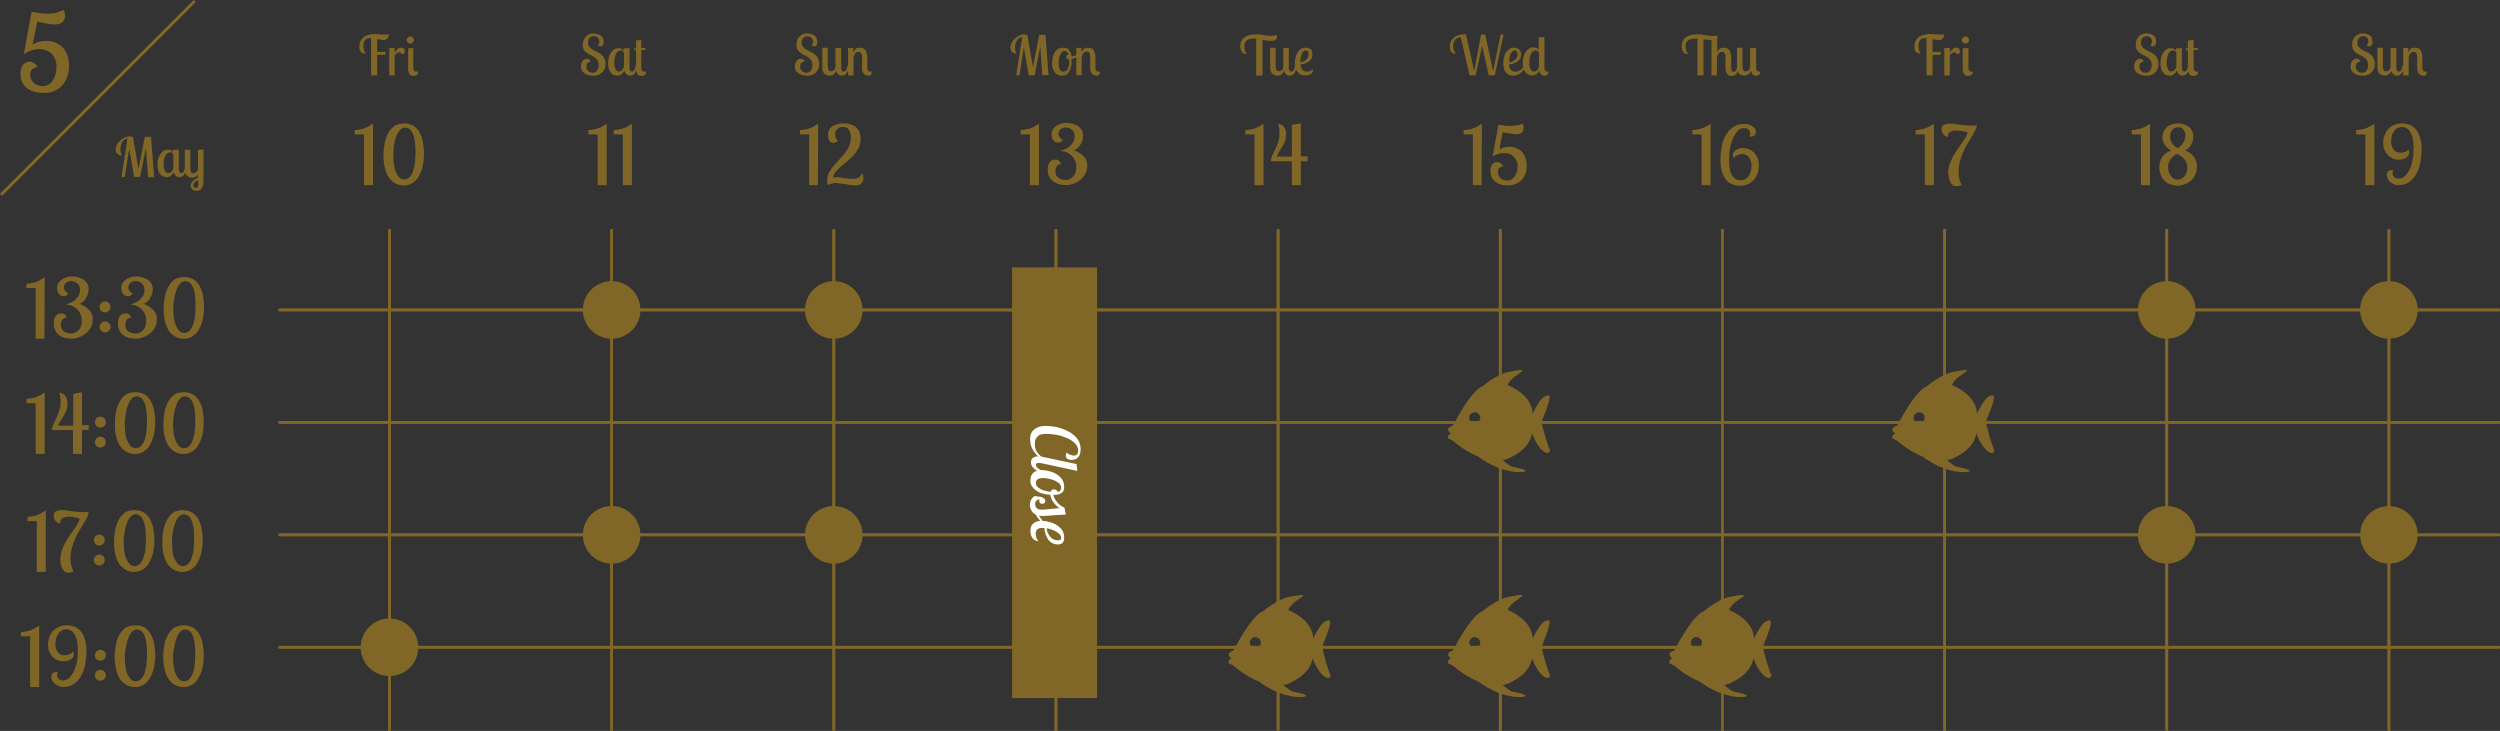 <?xml version="1.0" encoding="utf-8"?>
<!-- Generator: Adobe Illustrator 23.0.3, SVG Export Plug-In . SVG Version: 6.00 Build 0)  -->
<svg version="1.1" id="レイヤー_1" xmlns="http://www.w3.org/2000/svg" xmlns:xlink="http://www.w3.org/1999/xlink" x="0px"
	 y="0px" viewBox="0 0 911.5 266.5" style="enable-background:new 0 0 911.5 266.5;" xml:space="preserve">
<rect x="0" y="0" width="911.5" height="266.5" fill="#333333" stroke="none"/>
<style type="text/css">
	.st0{fill:#806627;}
	.st1{fill:#FFFFFF;}
</style>
<title>hoshitori</title>
<g>
	<g>
		<g id="レイヤー_1-2">
			<g id="Fri">
				<g>
					<path class="st0" d="M140.2,14.6c-0.4,0-0.9,0-1.3-0.1c-0.4-0.1-0.9-0.2-1.4-0.2v4.6h3V20h-3v7.5h-2.2V13.9h-0.2H135
						c-0.3,0-0.7,0-1,0.1s-0.6,0.3-0.8,0.5c-0.2,0.3-0.4,0.6-0.5,0.9c-0.1,0.5-0.2,0.9-0.2,1.4c0,0.6,0.1,1.2,0.3,1.8
						c0.1,0.4,0.3,0.7,0.6,1c-1.6,0-2.4-0.9-2.4-2.6c0-0.6,0.1-1.2,0.3-1.8c0.2-0.5,0.6-1,1-1.4c0.5-0.5,1.1-0.8,1.7-1
						c0.8-0.2,1.7-0.4,2.5-0.4c0.3,0,0.6,0,0.9,0l0.9,0.1l0.9,0.1c0.3,0,0.6,0,0.9,0c0.3,0,0.6,0,0.9,0c0.3,0,0.6-0.1,0.8-0.2
						c0,0.4-0.1,0.8-0.2,1.1c-0.1,0.2-0.2,0.4-0.4,0.6c-0.2,0.1-0.3,0.2-0.6,0.3C140.7,14.5,140.4,14.6,140.2,14.6z"/>
					<path class="st0" d="M143.9,17.5v1.7l0.5-0.7c0.2-0.2,0.3-0.4,0.5-0.6s0.4-0.3,0.6-0.4c0.2-0.1,0.5-0.2,0.8-0.1
						c0.4,0,0.7,0.1,1,0.4c0.2,0.2,0.3,0.5,0.3,0.9c0,0.2,0,0.3-0.1,0.5c-0.1,0.1-0.1,0.2-0.2,0.3c-0.1,0.1-0.2,0.1-0.3,0.2
						c-0.1,0-0.2,0-0.3,0s-0.2,0-0.3-0.1l-0.2-0.2c-0.1-0.1-0.2-0.1-0.2-0.2c-0.1-0.1-0.2-0.1-0.4-0.1c-0.3,0-0.6,0.1-0.9,0.3
						c-0.3,0.2-0.5,0.4-0.8,0.7v7.4h-2v-10L143.9,17.5z"/>
					<path class="st0" d="M148.3,14.6c0-0.4,0.1-0.7,0.4-0.9c0.2-0.3,0.6-0.4,0.9-0.4c0.4,0,0.7,0.1,0.9,0.4
						c0.3,0.2,0.4,0.6,0.4,0.9c0,0.4-0.1,0.7-0.4,0.9c-0.3,0.2-0.6,0.4-0.9,0.4c-0.4,0-0.7-0.1-0.9-0.4
						C148.4,15.3,148.3,15,148.3,14.6z M150.7,17.5v6.8c0,0.2,0,0.3,0,0.5s0,0.4,0.1,0.6s0.1,0.3,0.3,0.5c0.1,0.1,0.3,0.2,0.5,0.2
						c0.1,0,0.3,0,0.4,0c0.1,0,0.2,0,0.4-0.1c0,0.1,0,0.1,0,0.2s0,0.1,0,0.2c0,0.2,0,0.4-0.1,0.6s-0.2,0.3-0.4,0.4s-0.3,0.2-0.5,0.2
						s-0.4,0.1-0.6,0.1c-0.4,0-0.7-0.1-1-0.2c-0.3-0.2-0.5-0.4-0.6-0.7c-0.2-0.3-0.3-0.6-0.3-0.9c-0.1-0.3-0.1-0.7-0.1-1v-7.3
						L150.7,17.5z"/>
				</g>
			</g>
			<g id="_10">
				<g>
					<path class="st0" d="M136,67.5h-3.3V49h-3.4l0.1-1.6c0.4,0,0.8,0,1.3-0.1s1-0.2,1.5-0.3c1.4-0.4,2.6-1.1,3.8-2L136,67.5
						L136,67.5z"/>
					<path class="st0" d="M147.4,45c1.2,0,2.4,0.3,3.4,0.9c0.9,0.6,1.7,1.5,2.2,2.4c0.6,1.1,1,2.2,1.2,3.5s0.4,2.7,0.4,4
						c0,1.4-0.1,2.9-0.4,4.3c-0.2,1.3-0.7,2.6-1.3,3.8c-0.6,1.1-1.3,2-2.3,2.7s-2.3,1.1-3.5,1c-1,0-2-0.2-2.9-0.7s-1.7-1.2-2.3-2
						c-0.7-1-1.2-2.2-1.5-3.4c-0.4-1.6-0.6-3.2-0.6-4.9c0-1.6,0.2-3.2,0.5-4.8c0.3-1.3,0.8-2.6,1.5-3.7c0.6-1,1.4-1.8,2.4-2.4
						C145.1,45.3,146.3,45,147.4,45z M143.4,56.6c0,1.1,0.1,2.1,0.2,3.2c0.1,1,0.3,1.9,0.7,2.8c0.3,0.7,0.7,1.4,1.2,2
						c1,1,2.6,1.1,3.7,0.1c0,0,0,0,0.1-0.1c0.6-0.6,1-1.4,1.3-2.2c0.3-1,0.6-2.1,0.7-3.2c0.1-1.3,0.2-2.5,0.2-3.8
						c0-1.5-0.1-2.9-0.3-4.4c-0.2-0.9-0.4-1.9-0.9-2.7c-0.3-0.6-0.7-1.1-1.2-1.4c-0.4-0.2-0.8-0.4-1.3-0.4c-0.7,0-1.4,0.3-1.9,0.9
						c-0.6,0.7-1.1,1.4-1.4,2.3c-0.4,1-0.7,2.1-0.8,3.2C143.5,54.1,143.4,55.4,143.4,56.6L143.4,56.6z"/>
				</g>
			</g>
			<g id="_5">
				<g>
					<path class="st0" d="M23.2,3.6c0.2,0.4,0.3,0.7,0.4,1.1s0.1,0.7,0.1,1.1c0,0.8-0.3,1.6-0.8,2.2c-0.9,0.7-1.9,1-3,0.9
						c-0.6,0-1.1,0-1.7-0.1s-1.1-0.2-1.7-0.3L15,8.2l-1.4-0.3l-1.7,8.3c0.8-0.4,1.6-0.8,2.5-1c0.8-0.2,1.6-0.3,2.4-0.3
						c1.3,0,2.6,0.2,3.8,0.8c1,0.5,1.9,1.1,2.6,2s1.2,1.9,1.5,2.9c0.3,1.1,0.5,2.3,0.5,3.5s-0.2,2.5-0.6,3.6
						c-0.3,1.2-0.9,2.2-1.7,3.2c-0.8,0.9-1.8,1.7-2.9,2.2c-1.3,0.6-2.7,0.8-4.1,0.8c-1,0-1.9-0.1-2.9-0.3c-0.9-0.2-1.8-0.6-2.7-1.1
						c-0.8-0.5-1.5-1.3-2-2.1c-0.6-1-0.8-2.2-0.8-3.4c-0.1-1.2,0.2-2.4,0.9-3.4c0.6-0.7,1.4-1.1,2.3-1.1c0.6,0,1.2,0.2,1.7,0.5
						c0.6,0.4,1,0.9,1.3,1.5c-1.8,0.2-2.7,1.1-2.7,2.7c0,0.6,0.1,1.2,0.4,1.8c0.2,0.5,0.6,0.9,1,1.3s0.9,0.6,1.4,0.8
						c0.5,0.2,1.1,0.3,1.7,0.3c0.8,0,1.7-0.2,2.4-0.7c0.6-0.4,1.2-0.9,1.5-1.6c0.4-0.7,0.7-1.4,0.9-2.2c0.2-0.8,0.3-1.6,0.3-2.4
						c0.1-1.8-0.5-3.5-1.7-4.9c-1.2-1.1-2.8-1.7-4.5-1.7c-1.1,0-2.3,0.2-3.3,0.6c-0.9,0.3-1.7,0.7-2.4,1.3l2.8-15.5l3.2,0.5
						C15.6,4.9,16.6,5,17.5,5c1,0,1.9-0.1,2.9-0.3C21.4,4.4,22.3,4,23.2,3.6z"/>
				</g>
			</g>
			<g id="_11">
				<g>
					<path class="st0" d="M221.2,67.5h-3.3V49h-3.4l0.1-1.6c0.4,0,0.8,0,1.3-0.1s1-0.2,1.5-0.3c0.6-0.2,1.2-0.4,1.8-0.7
						c0.7-0.4,1.4-0.8,2-1.2L221.2,67.5z"/>
					<path class="st0" d="M230.4,67.5h-3.3V49h-3.4l0.1-1.6c0.4,0,0.8,0,1.3-0.1s1-0.2,1.5-0.3c1.4-0.4,2.6-1.1,3.8-1.9L230.4,67.5z
						"/>
				</g>
			</g>
			<g id="_12">
				<g>
					<path class="st0" d="M298.2,67.5H295V49h-3.4l0.1-1.6c0.4,0,0.8,0,1.3-0.1s1-0.2,1.5-0.3c0.6-0.2,1.2-0.4,1.8-0.7
						c0.7-0.4,1.4-0.8,2-1.2L298.2,67.5z"/>
					<path class="st0" d="M304.9,64.6c0.9,0,1.9,0.1,2.8,0.3c1,0.2,2,0.3,3,0.3c0.5,0,0.9,0,1.4-0.1c0.4-0.1,0.7-0.2,1-0.4
						c0.3-0.2,0.5-0.4,0.7-0.7c0.2-0.3,0.4-0.6,0.6-0.9c0.1,0.3,0.2,0.7,0.3,1c0.1,0.3,0.1,0.7,0.1,1c0,0.4-0.1,0.9-0.3,1.2
						c-0.2,0.3-0.4,0.6-0.7,0.8c-0.3,0.2-0.6,0.4-1,0.4c-0.4,0.1-0.8,0.1-1.2,0.1c-0.6,0-1.2-0.1-1.8-0.2c-0.7-0.1-1.3-0.2-1.9-0.3
						l-1.7-0.2c-0.4-0.1-0.9-0.1-1.3-0.2c-0.5,0-1,0.1-1.5,0.2s-1,0.3-1.5,0.6c-0.1-0.2-0.2-0.4-0.2-0.6c-0.1-0.4-0.2-0.8-0.1-1.2
						c0-0.9,0.2-1.9,0.6-2.7c0.5-0.8,1-1.6,1.6-2.4c0.7-0.8,1.4-1.5,2.1-2.3s1.4-1.6,2.1-2.4c0.6-0.8,1.2-1.7,1.6-2.7
						s0.7-2.1,0.6-3.2c0-0.9-0.2-1.9-0.7-2.7c-0.5-0.7-1.4-1.1-2.2-1c-1.4-0.1-2.7,1-2.8,2.4c0,0.1,0,0.2,0,0.3
						c0,0.4,0.1,0.8,0.2,1.2s0.4,0.8,0.8,1.1c-0.2,0.3-0.5,0.5-0.8,0.6c-0.2,0.1-0.5,0.2-0.8,0.2s-0.7-0.1-0.9-0.2
						c-0.3-0.2-0.5-0.4-0.6-0.7c-0.2-0.3-0.3-0.6-0.4-1s-0.1-0.7-0.1-1.1c0-1.2,0.5-2.3,1.5-3c1.3-0.8,2.7-1.2,4.2-1.1
						c1,0,2,0.1,3,0.5c0.7,0.3,1.4,0.7,1.9,1.3c0.5,0.5,0.8,1.1,1,1.8s0.3,1.3,0.3,2c0,1.1-0.2,2.2-0.7,3.3c-0.5,1-1.1,1.8-1.8,2.6
						c-0.7,0.8-1.5,1.5-2.3,2.2s-1.6,1.3-2.4,2c-0.7,0.6-1.3,1.2-1.9,1.9c-0.5,0.6-0.8,1.3-0.9,2.1
						C304.2,64.7,304.6,64.7,304.9,64.6z"/>
				</g>
			</g>
			<g id="_13">
				<g>
					<path class="st0" d="M378.8,67.5h-3.3V49h-3.4l0.1-1.6c0.4,0,0.8,0,1.3-0.1s1-0.2,1.5-0.3c0.6-0.2,1.2-0.4,1.8-0.7
						c0.7-0.4,1.4-0.8,2-1.2V67.5z"/>
					<path class="st0" d="M387,59.8c-0.7,0-1.3,0.3-1.7,0.8c-0.3,0.5-0.5,1.1-0.5,1.7c0,0.6,0.1,1.1,0.3,1.6c0.2,0.4,0.5,0.7,0.9,1
						c0.3,0.2,0.7,0.4,1.1,0.5s0.8,0.1,1.2,0.2c0.7,0,1.3-0.1,1.9-0.4c0.5-0.3,0.9-0.6,1.3-1.1c0.3-0.4,0.6-0.9,0.7-1.5
						c0.3-1.2,0.3-2.5-0.1-3.7c-0.5-1.4-1.5-2.6-2.9-3.2c-0.8-0.4-1.7-0.6-2.6-0.7c0.8-0.2,1.6-0.5,2.3-0.9c0.6-0.3,1.2-0.8,1.6-1.3
						c0.4-0.4,0.8-0.9,1-1.5c0.2-0.5,0.3-1,0.3-1.6c0-0.4-0.1-0.8-0.2-1.2s-0.4-0.7-0.6-1c-0.3-0.3-0.6-0.5-1-0.7s-0.9-0.3-1.4-0.3
						c-0.7-0.1-1.4,0.2-2,0.7c-0.4,0.4-0.7,1-0.7,1.5c0,0.4,0.1,0.9,0.4,1.2c0.3,0.5,0.7,0.9,1.2,1.2c-0.4,0.6-1.1,0.9-1.8,0.9
						c-0.6,0-1.2-0.3-1.6-0.8c-0.5-0.6-0.7-1.4-0.7-2.2c0-0.6,0.1-1.3,0.5-1.8c0.3-0.5,0.7-0.9,1.2-1.3c0.5-0.3,1.1-0.6,1.7-0.8
						c0.7-0.2,1.3-0.3,2-0.3s1.5,0.1,2.2,0.3s1.4,0.5,2,0.8c0.6,0.4,1,0.9,1.4,1.5s0.5,1.4,0.5,2.1c0,0.5-0.1,1.1-0.2,1.6
						c-0.2,0.5-0.4,1-0.7,1.5c-0.3,0.5-0.6,0.9-1,1.3c-0.4,0.4-0.9,0.7-1.4,0.9c1.4,0.5,2.7,1.3,3.7,2.4c0.8,1,1.2,2.1,1.1,3.4
						c0,0.9-0.2,1.8-0.6,2.6s-1,1.6-1.7,2.2s-1.6,1.2-2.5,1.5c-1,0.4-2,0.6-3,0.6c-0.6,0-1.3-0.1-1.9-0.2c-0.7-0.1-1.5-0.4-2.1-0.8
						c-0.8-0.4-1.4-1-1.9-1.8c-0.5-0.9-0.8-2-0.7-3c-0.1-0.9,0.2-1.9,0.7-2.6c0.5-0.6,1.2-1,2-0.9c0.2,0,0.4,0,0.6,0
						s0.4,0.1,0.6,0.2C386.4,58.9,386.8,59.4,387,59.8L387,59.8z"/>
				</g>
			</g>
			<g id="_14">
				<g>
					<path class="st0" d="M460.7,67.5h-3.3V49H454l0.1-1.6c0.4,0,0.8,0,1.3-0.1s1-0.2,1.5-0.3c1.4-0.4,2.6-1.1,3.8-1.9V67.5z"/>
					<path class="st0" d="M474.3,45v12h2.5l-0.1,1.8h-2.4v8.7H471v-8.7h-7.7c0.1-0.8,0.3-1.5,0.6-2.2l1.1-2.3c0.4-0.8,0.7-1.7,1-2.5
						c0.3-0.9,0.5-1.9,0.5-2.9c0-0.3,0-0.6,0-1s-0.1-0.7-0.1-1s-0.1-0.7-0.2-1c-0.1-0.2-0.1-0.5-0.2-0.7c0.9,0,1.7,0.4,2.2,1.1
						c0.5,0.8,0.8,1.8,0.7,2.8c0,0.8-0.1,1.6-0.4,2.4c-0.3,0.7-0.6,1.4-1,2s-0.8,1.2-1.1,1.8c-0.4,0.6-0.7,1.2-0.9,1.8h5.5V45.5
						L474.3,45z"/>
				</g>
			</g>
			<g id="_15">
				<g>
					<path class="st0" d="M540.2,67.5H537V49h-3.4l0.1-1.6c0.4,0,0.8,0,1.3-0.1s1-0.2,1.5-0.3c0.6-0.2,1.2-0.4,1.8-0.7
						c0.7-0.4,1.4-0.8,2-1.2L540.2,67.5z"/>
					<path class="st0" d="M555.1,45c0.1,0.3,0.2,0.6,0.3,0.8c0.1,0.3,0.1,0.6,0.1,0.8c0,0.6-0.2,1.2-0.6,1.7
						c-0.6,0.5-1.4,0.7-2.2,0.6c-0.4,0-0.8,0-1.2-0.1s-0.8-0.1-1.3-0.2l-1.2-0.2l-1.1-0.2l-1.2,6.2c0.6-0.3,1.2-0.6,1.8-0.7
						c0.6-0.1,1.2-0.2,1.8-0.2c1,0,1.9,0.2,2.8,0.6c0.8,0.4,1.5,0.9,2,1.5c0.5,0.7,0.9,1.4,1.2,2.2c0.5,1.7,0.5,3.6,0,5.3
						c-0.3,0.9-0.7,1.6-1.3,2.3s-1.3,1.2-2.2,1.6c-1,0.4-2,0.6-3.1,0.6c-0.7,0-1.4-0.1-2.2-0.2c-0.7-0.2-1.4-0.5-2-0.9
						s-1.1-1-1.5-1.6c-0.4-0.8-0.6-1.7-0.6-2.5c-0.1-0.9,0.2-1.8,0.7-2.5c0.4-0.5,1-0.8,1.7-0.8c0.4,0,0.9,0.1,1.3,0.4
						c0.4,0.3,0.8,0.7,1,1.2c-1.3,0.1-2,0.8-2,2c0,0.5,0.1,0.9,0.3,1.3c0.4,0.8,1,1.3,1.8,1.6c0.4,0.1,0.8,0.2,1.3,0.2
						c0.6,0,1.2-0.1,1.7-0.5c0.5-0.3,0.9-0.7,1.2-1.2s0.5-1.1,0.7-1.6c0.1-0.6,0.2-1.2,0.2-1.8c0.1-1.3-0.4-2.6-1.4-3.6
						c-0.9-0.9-2.1-1.3-3.4-1.3c-0.8,0-1.7,0.1-2.5,0.4c-0.6,0.2-1.3,0.5-1.8,0.9l2.1-11.6l2.4,0.3c0.7,0.1,1.4,0.1,2.1,0.1
						c0.7,0,1.4-0.1,2.1-0.2C553.8,45.7,554.5,45.4,555.1,45z"/>
				</g>
			</g>
			<g id="_16">
				<g>
					<path class="st0" d="M623.7,67.5h-3.3V49H617l0.1-1.6c0.4,0,0.8,0,1.3-0.1s1-0.2,1.5-0.3c1.4-0.4,2.6-1.1,3.8-1.9L623.7,67.5z"
						/>
					<path class="st0" d="M632.2,57.6c-0.3-0.3-0.4-0.7-0.4-1.1c0-0.3,0.1-0.7,0.3-0.9c0.2-0.3,0.4-0.6,0.7-0.8
						c0.4-0.3,0.7-0.5,1.2-0.6c0.5-0.2,1-0.2,1.6-0.2c0.8,0,1.6,0.2,2.3,0.5s1.3,0.8,1.8,1.3c0.5,0.6,0.9,1.3,1.2,2
						c0.3,0.8,0.4,1.7,0.4,2.5c0,0.9-0.1,1.8-0.4,2.7c-0.3,0.9-0.7,1.7-1.3,2.4c-0.6,0.7-1.3,1.3-2.2,1.7c-1,0.4-2,0.7-3.1,0.6
						c-1,0-1.9-0.2-2.8-0.5c-0.9-0.4-1.7-1-2.2-1.7c-0.7-0.9-1.2-2-1.5-3.1c-0.4-1.5-0.6-3-0.5-4.5c0-1.6,0.2-3.2,0.5-4.8
						c0.3-1.4,0.8-2.8,1.6-4.1c0.7-1.1,1.6-2.1,2.7-2.8c1.1-0.7,2.4-1,3.7-1c0.6,0,1.2,0.1,1.8,0.2c0.5,0.1,1,0.4,1.4,0.7
						c0.4,0.2,0.6,0.5,0.9,0.9c0.2,0.3,0.3,0.6,0.3,1c0,0.2,0,0.4-0.1,0.6c-0.1,0.2-0.1,0.4-0.3,0.6c-0.1,0.2-0.3,0.3-0.5,0.4
						c-0.2,0.1-0.5,0.2-0.7,0.2c-0.1,0-0.2,0-0.4,0l-0.4-0.1c0.2-0.3,0.3-0.7,0.3-1c0-0.5-0.2-1.1-0.6-1.4c-0.4-0.4-1-0.7-1.7-0.6
						c-0.8,0-1.7,0.4-2.2,1c-0.7,0.8-1.3,1.7-1.7,2.6c-0.5,1.2-0.9,2.5-1.1,3.8c-0.3,1.4-0.4,2.9-0.4,4.3c0,1,0.1,1.9,0.2,2.8
						c0.1,0.8,0.3,1.6,0.7,2.3c0.3,0.6,0.7,1.2,1.3,1.6s1.3,0.6,2,0.6s1.4-0.1,1.9-0.5c0.5-0.3,0.9-0.8,1.2-1.3
						c0.3-0.5,0.5-1.1,0.7-1.7c0.1-0.6,0.2-1.2,0.2-1.7c0-1.1-0.3-2.2-0.9-3.1c-0.6-0.8-1.6-1.3-2.6-1.2c-0.5,0-1.1,0.1-1.6,0.4
						C633,56.6,632.6,57.1,632.2,57.6z"/>
				</g>
			</g>
			<g id="_17">
				<g>
					<path class="st0" d="M705.1,67.5h-3.3V49h-3.4l0.1-1.6c0.4,0,0.8,0,1.3-0.1s1-0.2,1.5-0.3c1.4-0.4,2.6-1.1,3.8-1.9L705.1,67.5z
						"/>
					<path class="st0" d="M720.7,45.6L720.7,45.6v0.2c0,0.6-0.2,1.2-0.5,1.7c-0.3,0.7-0.8,1.4-1.2,2.2l-1.6,2.6
						c-0.6,1-1.1,2-1.6,3.1s-0.9,2.3-1.2,3.5s-0.5,2.5-0.5,3.8c0,1,0.1,2,0.4,3c0.2,0.6,0.4,1.2,0.7,1.7c-0.5,0.3-1.2,0.5-1.8,0.5
						c-0.5,0-1.1-0.1-1.5-0.5c-0.4-0.3-0.7-0.7-0.9-1.2s-0.4-1-0.5-1.6c-0.1-0.5-0.1-1-0.2-1.6c0-1,0.2-2.1,0.5-3.1
						c0.4-1,0.8-2,1.3-2.9s1.1-1.9,1.7-2.7l1.7-2.5c0.5-0.8,1-1.4,1.3-2c0.3-0.5,0.5-1,0.5-1.6c-0.5-0.1-1.1-0.2-1.8-0.4
						c-0.7-0.1-1.4-0.2-2.2-0.2c-0.3,0-0.7,0-1,0.1c-0.3,0-0.7,0.1-1,0.3c-0.3,0.1-0.6,0.3-0.8,0.5c-0.2,0.3-0.3,0.6-0.3,0.9v0.2
						c0,0.1,0,0.2,0.1,0.3c-0.3,0-0.7-0.1-0.9-0.2c-0.3-0.2-0.6-0.4-0.8-0.6c-0.2-0.3-0.4-0.6-0.5-0.9c-0.1-0.3-0.2-0.7-0.2-1.1
						c0-0.3,0.1-0.7,0.2-1c0.2-0.3,0.4-0.5,0.7-0.6c0.3-0.2,0.7-0.2,1-0.3c0.4-0.1,0.8-0.1,1.2-0.1c0.6,0,1.2,0,1.8,0.1l1.9,0.3
						l1.9,0.2c0.6,0.1,1.3,0.1,1.9,0.1c0.3,0,0.7,0,1.1,0C719.9,45.8,720.3,45.7,720.7,45.6z"/>
				</g>
			</g>
			<g id="_18">
				<g>
					<path class="st0" d="M783.9,67.5h-3.3V49h-3.4l0.1-1.6c0.4,0,0.8,0,1.3-0.1s1-0.2,1.5-0.3c1.4-0.4,2.6-1.1,3.8-1.9L783.9,67.5z
						"/>
					<path class="st0" d="M794,67.7c-0.9,0-1.9-0.2-2.8-0.5c-0.8-0.3-1.5-0.8-2.1-1.4s-1-1.3-1.3-2.1c-0.3-0.9-0.5-1.8-0.5-2.7
						c-0.1-2.8,1.6-5.3,4.3-6.1c-1-0.5-1.8-1.3-2.4-2.2c-0.5-0.8-0.8-1.8-0.8-2.7c0-0.6,0.1-1.3,0.4-1.9c0.2-0.6,0.6-1.1,1.1-1.6
						s1.1-0.9,1.8-1.1c0.8-0.3,1.6-0.4,2.4-0.4c0.8,0,1.6,0.1,2.3,0.4c0.7,0.2,1.3,0.6,1.8,1s0.9,1,1.1,1.5c0.3,0.6,0.4,1.2,0.4,1.9
						c0,1-0.3,1.9-0.7,2.8c-0.5,1-1.3,1.8-2.3,2.3c0.7,0.2,1.4,0.6,2,1c0.5,0.4,1,0.9,1.3,1.4s0.6,1.1,0.8,1.7
						c0.2,0.6,0.2,1.2,0.2,1.8c0,0.9-0.2,1.8-0.5,2.6c-0.6,1.7-1.9,3-3.5,3.6C796,67.5,795,67.7,794,67.7z M794,65.5
						c0.5,0,1-0.1,1.5-0.4c0.4-0.3,0.8-0.6,1.1-1s0.5-0.9,0.7-1.4s0.2-1.1,0.2-1.6c0-2.1-1.2-3.7-3.6-5c-0.5,0.2-1,0.4-1.4,0.8
						c-0.4,0.3-0.8,0.7-1.1,1.2c-0.3,0.4-0.6,0.9-0.7,1.4c-0.2,0.5-0.2,1-0.2,1.6c0,0.5,0.1,1,0.2,1.5c0.2,0.5,0.4,1,0.7,1.4
						s0.7,0.8,1.1,1.1C792.9,65.4,793.5,65.5,794,65.5z M794,54c0.4-0.3,0.8-0.6,1.2-0.9c0.3-0.4,0.7-0.8,0.9-1.2s0.4-0.8,0.5-1.3
						c0.1-0.4,0.2-0.8,0.2-1.3c0-0.4-0.1-0.8-0.2-1.1c-0.1-0.3-0.3-0.7-0.5-0.9c-0.2-0.3-0.5-0.5-0.8-0.7c-0.4-0.2-0.8-0.2-1.2-0.2
						c-0.8,0-1.6,0.3-2.1,1s-0.8,1.5-0.8,2.3s0.2,1.6,0.6,2.3C792.4,52.9,793.1,53.6,794,54z"/>
				</g>
			</g>
			<g id="_19">
				<g>
					<path class="st0" d="M865.7,67.5h-3.3V49H859l0.1-1.6c0.4,0,0.8,0,1.3-0.1s1-0.2,1.5-0.3c1.4-0.4,2.6-1.1,3.8-1.9L865.7,67.5z"
						/>
					<path class="st0" d="M878,54.5c0.3,0.3,0.4,0.7,0.4,1.1c0,0.4-0.1,0.7-0.3,1s-0.4,0.6-0.7,0.8c-0.4,0.3-0.7,0.5-1.2,0.6
						c-0.5,0.2-1,0.2-1.6,0.2c-0.8,0-1.6-0.1-2.3-0.5c-0.7-0.3-1.3-0.7-1.8-1.3s-0.9-1.2-1.2-1.9c-0.3-0.8-0.4-1.6-0.4-2.4
						c0-0.9,0.1-1.7,0.4-2.6c0.3-0.8,0.7-1.6,1.3-2.3s1.3-1.2,2.2-1.6c1-0.4,2-0.6,3-0.6s1.9,0.2,2.8,0.5c0.9,0.4,1.7,1,2.3,1.7
						c0.7,0.9,1.2,1.9,1.5,3.1c0.4,1.5,0.6,3,0.5,4.5c0,1.6-0.2,3.2-0.5,4.8c-0.3,1.4-0.8,2.8-1.6,4.1c-0.6,1.1-1.6,2.1-2.6,2.8
						c-1.1,0.7-2.4,1-3.7,1c-0.6,0-1.3-0.1-1.8-0.4c-0.5-0.2-1-0.5-1.4-0.9c-0.4-0.3-0.6-0.8-0.8-1.2c-0.2-0.4-0.3-0.8-0.3-1.2
						c0-0.4,0.1-0.8,0.4-1.2c0.1-0.2,0.3-0.3,0.5-0.4c0.2-0.1,0.5-0.2,0.7-0.2c0.1,0,0.2,0,0.4,0l0.4,0.1c-0.2,0.3-0.3,0.6-0.3,1
						c0,0.5,0.2,1.1,0.6,1.4c0.4,0.4,1,0.7,1.7,0.6c0.8,0,1.6-0.3,2.2-0.9c0.7-0.7,1.3-1.5,1.7-2.3c0.5-1.1,0.9-2.3,1.1-3.5
						c0.3-1.4,0.4-2.8,0.4-4.2c0-1-0.1-1.9-0.2-2.9c-0.1-0.9-0.3-1.7-0.7-2.5c-0.3-0.7-0.7-1.3-1.3-1.8c-0.6-0.4-1.3-0.7-2-0.7
						s-1.3,0.2-1.9,0.5c-0.5,0.4-0.9,0.8-1.2,1.3s-0.6,1.1-0.7,1.8c-0.1,0.6-0.2,1.1-0.2,1.7c0,1,0.3,2.1,0.9,2.9
						c0.6,0.8,1.6,1.2,2.6,1.2c0.5,0,1.1-0.1,1.6-0.4C877.2,55.5,877.7,55,878,54.5z"/>
				</g>
			</g>
			<g id="_13:30">
				<g>
					<path class="st0" d="M16.2,123.5H13V105H9.6l0.1-1.6c0.4,0,0.8,0,1.3-0.1s1-0.2,1.5-0.3c0.6-0.2,1.2-0.4,1.8-0.7
						c0.7-0.4,1.4-0.8,2-1.2L16.2,123.5z"/>
					<path class="st0" d="M24.4,115.8c-0.7,0-1.3,0.3-1.7,0.8c-0.3,0.5-0.5,1.1-0.5,1.7s0.1,1.1,0.3,1.6c0.2,0.4,0.5,0.7,0.9,1
						c0.3,0.2,0.7,0.4,1.1,0.5s0.8,0.1,1.2,0.2c0.7,0,1.3-0.1,1.9-0.4c0.5-0.3,0.9-0.6,1.3-1.1c0.3-0.4,0.6-0.9,0.7-1.5
						c0.3-1.2,0.3-2.5-0.1-3.7c-0.5-1.4-1.5-2.6-2.9-3.2c-0.8-0.4-1.7-0.6-2.6-0.7c0.8-0.2,1.6-0.5,2.3-0.9c0.6-0.3,1.2-0.8,1.6-1.3
						c0.4-0.4,0.8-0.9,1-1.5c0.2-0.5,0.3-1,0.3-1.6c0-0.4-0.1-0.8-0.2-1.2c-0.1-0.4-0.4-0.7-0.6-1c-0.3-0.3-0.6-0.5-1-0.7
						s-0.9-0.3-1.4-0.3c-0.7-0.1-1.5,0.2-2,0.7c-0.4,0.4-0.7,1-0.7,1.5c0,0.4,0.1,0.8,0.4,1.2c0.3,0.5,0.7,0.9,1.2,1.2
						c-0.4,0.6-1.1,0.9-1.8,0.9c-0.6,0-1.2-0.3-1.6-0.8c-0.5-0.6-0.7-1.4-0.7-2.2c0-0.6,0.1-1.3,0.5-1.8c0.3-0.5,0.7-0.9,1.2-1.3
						c0.5-0.3,1.1-0.6,1.7-0.8c0.7-0.2,1.3-0.3,2-0.3s1.5,0.1,2.2,0.3c0.7,0.2,1.4,0.5,2,0.8c0.6,0.4,1,0.9,1.4,1.5s0.5,1.4,0.5,2.1
						c0,0.5-0.1,1.1-0.2,1.6c-0.2,0.5-0.4,1-0.7,1.5c-0.3,0.5-0.6,0.9-1,1.3s-0.9,0.7-1.4,0.9c1.4,0.5,2.7,1.3,3.7,2.4
						c0.8,1,1.2,2.1,1.1,3.4c0,0.9-0.2,1.8-0.6,2.6c-0.4,0.8-1,1.6-1.7,2.2s-1.6,1.2-2.5,1.5c-1,0.4-2,0.6-3,0.6
						c-0.6,0-1.3-0.1-1.9-0.2c-0.7-0.1-1.5-0.4-2.1-0.8c-0.7-0.4-1.3-1-1.7-1.7c-0.5-0.9-0.8-2-0.7-3c-0.1-0.9,0.2-1.9,0.7-2.6
						c0.5-0.6,1.2-1,2-0.9c0.2,0,0.4,0,0.6,0s0.4,0.1,0.6,0.2C23.8,114.9,24.2,115.3,24.4,115.8L24.4,115.8z"/>
					<path class="st0" d="M36.3,111.9c0-0.5,0.2-1,0.6-1.4c0.4-0.4,0.9-0.6,1.4-0.6c1.1,0,2,0.9,2,2c0,0.5-0.2,1-0.6,1.4
						c-0.4,0.4-0.9,0.6-1.4,0.6C37.2,113.9,36.3,113.1,36.3,111.9C36.3,112,36.3,111.9,36.3,111.9L36.3,111.9z M36.3,119.2
						c0-0.5,0.2-1,0.6-1.4c0.4-0.4,0.9-0.6,1.4-0.6c1.1,0,2,0.9,2,2c0,0.5-0.2,1-0.6,1.4c-0.4,0.4-0.9,0.6-1.4,0.6
						C37.2,121.2,36.3,120.3,36.3,119.2L36.3,119.2L36.3,119.2z"/>
					<path class="st0" d="M47.9,115.8c-0.7,0-1.3,0.3-1.7,0.8c-0.3,0.5-0.5,1.1-0.5,1.7s0.1,1.1,0.3,1.6c0.2,0.4,0.5,0.7,0.9,1
						c0.3,0.2,0.7,0.4,1.1,0.5c0.4,0.1,0.8,0.1,1.2,0.2c0.7,0,1.3-0.1,1.9-0.4c0.5-0.3,0.9-0.6,1.3-1.1c0.3-0.4,0.6-0.9,0.7-1.5
						c0.3-1.2,0.3-2.5-0.1-3.7c-0.5-1.4-1.5-2.6-2.9-3.2c-0.8-0.4-1.7-0.6-2.6-0.7c0.8-0.2,1.6-0.5,2.3-0.9c0.6-0.3,1.2-0.8,1.6-1.3
						c0.4-0.4,0.8-0.9,1-1.5c0.2-0.5,0.3-1,0.3-1.6c0-0.4-0.1-0.8-0.2-1.2c-0.1-0.4-0.4-0.7-0.6-1c-0.3-0.3-0.6-0.5-1-0.7
						s-0.9-0.3-1.4-0.3c-0.7-0.1-1.5,0.2-2,0.7c-0.4,0.4-0.7,1-0.7,1.5c0,0.4,0.1,0.9,0.4,1.2c0.3,0.5,0.7,0.9,1.2,1.2
						c-0.4,0.6-1.1,0.9-1.8,0.9c-0.6,0-1.2-0.3-1.7-0.8c-0.5-0.6-0.7-1.4-0.7-2.2c0-0.6,0.1-1.3,0.5-1.8c0.3-0.5,0.7-0.9,1.2-1.3
						c0.5-0.3,1.1-0.6,1.7-0.8c0.7-0.2,1.3-0.3,2-0.3s1.5,0.1,2.2,0.3c0.7,0.2,1.4,0.5,2,0.8c0.6,0.4,1,0.9,1.4,1.5s0.5,1.4,0.5,2.1
						c0,0.5-0.1,1.1-0.2,1.6c-0.2,0.5-0.4,1-0.7,1.5s-0.6,0.9-1,1.3s-0.9,0.7-1.4,0.9c1.4,0.5,2.7,1.3,3.7,2.4
						c0.8,1,1.2,2.1,1.1,3.4c0,0.9-0.2,1.8-0.6,2.6c-0.4,0.8-1,1.6-1.7,2.2s-1.6,1.2-2.5,1.5c-1,0.4-2,0.6-3,0.6
						c-0.6,0-1.3-0.1-1.9-0.2c-0.7-0.1-1.5-0.4-2.1-0.8c-0.7-0.4-1.3-1-1.7-1.7c-0.5-0.9-0.8-2-0.7-3c-0.1-0.9,0.2-1.9,0.7-2.6
						c0.5-0.6,1.2-1,2-0.9c0.2,0,0.4,0,0.6,0c0.2,0,0.4,0.1,0.6,0.2C47.3,114.9,47.7,115.3,47.9,115.8L47.9,115.8z"/>
					<path class="st0" d="M67.2,101c1.2,0,2.4,0.3,3.4,0.9c0.9,0.6,1.7,1.4,2.2,2.4c0.6,1.1,1,2.2,1.2,3.4c0.2,1.3,0.4,2.7,0.4,4
						c0,1.4-0.1,2.9-0.4,4.3c-0.2,1.3-0.7,2.6-1.3,3.8c-0.5,1.1-1.3,2-2.3,2.7s-2.3,1.1-3.5,1c-1,0-2-0.2-2.9-0.7s-1.7-1.2-2.3-2
						c-0.7-1-1.2-2.2-1.5-3.4c-0.4-1.6-0.6-3.2-0.5-4.9c0-1.6,0.1-3.2,0.5-4.8c0.3-1.3,0.8-2.6,1.5-3.7c0.6-1,1.4-1.8,2.4-2.4
						C64.9,101.3,66,101,67.2,101z M63.2,112.6c0,1.1,0.1,2.1,0.2,3.2c0.1,1,0.3,1.9,0.7,2.8c0.3,0.7,0.7,1.4,1.2,2
						c1,1,2.6,1.1,3.7,0.1c0,0,0,0,0.1-0.1c0.6-0.6,1-1.4,1.3-2.2c0.3-1,0.6-2.1,0.7-3.2c0.1-1.3,0.2-2.5,0.2-3.8
						c0-1.5-0.1-2.9-0.3-4.4c-0.2-0.9-0.4-1.9-0.9-2.7c-0.3-0.6-0.7-1.1-1.2-1.4c-0.4-0.2-0.8-0.4-1.3-0.4c-0.7,0-1.4,0.3-1.9,0.9
						c-0.6,0.7-1.1,1.4-1.3,2.3c-0.4,1-0.7,2.1-0.8,3.2C63.3,110.1,63.2,111.4,63.2,112.6L63.2,112.6z"/>
				</g>
			</g>
			<g id="_14:00">
				<g>
					<path class="st0" d="M16.3,165.5H13V147H9.6l0.1-1.6c0.4,0,0.8,0,1.3-0.1s1-0.2,1.5-0.3c0.6-0.2,1.2-0.4,1.8-0.7
						c0.7-0.4,1.4-0.8,2-1.2L16.3,165.5z"/>
					<path class="st0" d="M29.9,143v12h2.5l-0.1,1.8h-2.4v8.7h-3.3v-8.7h-7.7c0.1-0.8,0.3-1.5,0.6-2.2l1.1-2.3
						c0.4-0.8,0.7-1.7,1-2.6c0.3-0.9,0.5-1.9,0.5-2.9c0-0.3,0-0.6,0-1s-0.1-0.7-0.1-1s-0.1-0.6-0.2-0.9c-0.1-0.2-0.1-0.5-0.2-0.7
						c0.9,0,1.7,0.4,2.2,1.1c0.6,0.8,0.8,1.8,0.8,2.9c0,0.8-0.1,1.6-0.4,2.4c-0.3,0.7-0.6,1.4-1,2s-0.7,1.2-1.1,1.8
						s-0.7,1.2-0.9,1.8h5.5v-11.6L29.9,143z"/>
					<path class="st0" d="M34.6,153.9c0-0.5,0.2-1,0.6-1.4c0.4-0.4,0.9-0.6,1.4-0.6c1.1,0,2,0.9,2,2c0,0.5-0.2,1-0.6,1.4
						c-0.4,0.4-0.9,0.6-1.4,0.6C35.5,155.9,34.6,155.1,34.6,153.9C34.6,154,34.6,153.9,34.6,153.9L34.6,153.9z M34.6,161.2
						c0-0.5,0.2-1,0.6-1.4c0.4-0.4,0.9-0.6,1.4-0.6c1.1,0,2,0.9,2,2c0,0.5-0.2,1-0.6,1.4c-0.4,0.4-0.9,0.6-1.4,0.6
						C35.5,163.2,34.6,162.3,34.6,161.2L34.6,161.2L34.6,161.2z"/>
					<path class="st0" d="M49.5,143c1.2,0,2.4,0.3,3.4,0.9c0.9,0.6,1.6,1.5,2.1,2.4c0.6,1.1,1,2.2,1.2,3.4c0.2,1.3,0.4,2.7,0.4,4
						c0,1.4-0.1,2.9-0.4,4.3c-0.2,1.3-0.7,2.6-1.3,3.8c-0.5,1.1-1.3,2-2.3,2.7s-2.3,1.1-3.5,1c-1,0-2-0.2-2.9-0.7s-1.7-1.2-2.3-2
						c-0.7-1-1.2-2.2-1.5-3.4c-0.4-1.6-0.6-3.2-0.5-4.9c0-1.6,0.1-3.2,0.5-4.8c0.3-1.3,0.8-2.6,1.5-3.7c0.6-1,1.4-1.8,2.4-2.4
						C47.1,143.2,48.3,143,49.5,143z M45.5,154.6c0,1.1,0.1,2.1,0.2,3.2c0.1,1,0.3,1.9,0.7,2.8c0.3,0.7,0.7,1.4,1.2,2
						c1,1,2.6,1.1,3.7,0.1c0,0,0,0,0.1-0.1c0.6-0.6,1-1.4,1.3-2.2c0.3-1,0.6-2.1,0.7-3.2c0.1-1.3,0.2-2.5,0.2-3.8
						c0-1.5-0.1-2.9-0.3-4.4c-0.2-0.9-0.4-1.9-0.9-2.7c-0.3-0.6-0.7-1.1-1.2-1.4c-0.4-0.2-0.8-0.4-1.3-0.4c-0.7,0-1.4,0.3-1.9,0.9
						c-0.6,0.7-1.1,1.4-1.3,2.3c-0.4,1-0.7,2.1-0.8,3.2C45.6,152.1,45.5,153.4,45.5,154.6L45.5,154.6z"/>
					<path class="st0" d="M67.1,143c1.2,0,2.4,0.3,3.4,0.9c0.9,0.6,1.7,1.4,2.2,2.4c0.6,1.1,1,2.2,1.2,3.4c0.2,1.3,0.4,2.7,0.4,4
						c0,1.4-0.1,2.9-0.4,4.3c-0.2,1.3-0.7,2.6-1.3,3.8c-0.5,1.1-1.3,2-2.3,2.7s-2.3,1.1-3.5,1c-1,0-2-0.2-2.9-0.7s-1.7-1.2-2.3-2
						c-0.7-1-1.2-2.2-1.5-3.4c-0.4-1.6-0.6-3.2-0.5-4.9c0-1.6,0.1-3.2,0.5-4.8c0.3-1.3,0.8-2.6,1.5-3.7c0.6-1,1.4-1.8,2.4-2.4
						C64.8,143.2,66,143,67.1,143z M63.1,154.6c0,1.1,0.1,2.1,0.2,3.2c0.1,1,0.3,1.9,0.7,2.8c0.3,0.7,0.7,1.4,1.2,2
						c1,1,2.6,1.1,3.7,0.1c0,0,0,0,0.1-0.1c0.6-0.6,1-1.4,1.3-2.2c0.3-1,0.6-2.1,0.7-3.2c0.1-1.3,0.2-2.5,0.2-3.8
						c0-1.5-0.1-2.9-0.3-4.4c-0.2-0.9-0.4-1.9-0.9-2.7c-0.3-0.6-0.7-1.1-1.2-1.4c-0.4-0.2-0.8-0.4-1.3-0.4c-0.7,0-1.4,0.3-1.9,0.9
						c-0.6,0.7-1.1,1.4-1.3,2.3c-0.4,1-0.7,2.1-0.8,3.2C63.2,152.1,63.1,153.4,63.1,154.6L63.1,154.6z"/>
				</g>
			</g>
			<g id="_17:00">
				<g>
					<path class="st0" d="M16.7,208.5h-3.3V190H10l0.1-1.6c0.4,0,0.8,0,1.3-0.1s1-0.2,1.5-0.3c0.6-0.2,1.2-0.4,1.8-0.7
						c0.7-0.4,1.4-0.8,2-1.2V208.5z"/>
					<path class="st0" d="M32.3,186.6v0.1v0.1c0,0.6-0.2,1.2-0.5,1.7c-0.3,0.7-0.7,1.4-1.2,2.2l-1.6,2.6c-0.6,1-1.1,2-1.6,3.1
						s-0.9,2.3-1.2,3.4c-0.3,1.2-0.5,2.5-0.5,3.8c0,1,0.1,2,0.4,3c0.2,0.6,0.4,1.2,0.7,1.7c-0.5,0.3-1.2,0.5-1.8,0.5
						c-0.5,0-1.1-0.1-1.5-0.5c-0.4-0.3-0.7-0.7-0.9-1.2c-0.2-0.5-0.4-1-0.5-1.6c-0.1-0.5-0.1-1-0.1-1.6c0-1,0.2-2.1,0.5-3.1
						s0.8-2,1.3-3c0.5-0.9,1.1-1.9,1.7-2.7l1.7-2.4c0.5-0.8,1-1.4,1.3-2.1c0.3-0.5,0.5-1,0.5-1.6c-0.5-0.1-1.1-0.2-1.8-0.4
						c-0.7-0.1-1.4-0.2-2.1-0.2c-0.3,0-0.7,0-1,0.1c-0.3,0-0.7,0.1-1,0.3c-0.3,0.1-0.6,0.3-0.8,0.6c-0.2,0.3-0.3,0.6-0.3,0.9v0.2
						c0,0.1,0,0.2,0.1,0.3c-0.3,0-0.7-0.1-1-0.2c-0.3-0.2-0.6-0.4-0.8-0.6c-0.2-0.3-0.4-0.6-0.5-0.9c-0.1-0.3-0.2-0.7-0.2-1.1
						c0-0.3,0.1-0.7,0.2-1c0.2-0.3,0.4-0.5,0.6-0.6c0.3-0.2,0.7-0.2,1-0.3c0.4-0.1,0.8-0.1,1.2-0.1c0.6,0,1.2,0,1.8,0.1l1.9,0.3
						l1.9,0.2c0.6,0.1,1.3,0.1,1.9,0.1c0.3,0,0.7,0,1.1,0C31.5,186.7,31.9,186.7,32.3,186.6z"/>
					<path class="st0" d="M34.2,196.9c0-0.5,0.2-1,0.6-1.4c0.4-0.4,0.9-0.6,1.4-0.6c1.1,0,2,0.9,2,2c0,0.5-0.2,1-0.6,1.4
						c-0.4,0.4-0.9,0.6-1.4,0.6C35.1,198.9,34.2,198.1,34.2,196.9C34.2,197,34.2,196.9,34.2,196.9L34.2,196.9z M34.2,204.2
						c0-0.5,0.2-1,0.6-1.4c0.4-0.4,0.9-0.6,1.4-0.6c1.1,0,2,0.9,2,2c0,0.5-0.2,1-0.6,1.4c-0.4,0.4-0.9,0.6-1.4,0.6
						C35.1,206.2,34.2,205.3,34.2,204.2L34.2,204.2L34.2,204.2z"/>
					<path class="st0" d="M49.1,186c1.2,0,2.4,0.3,3.4,0.9c0.9,0.6,1.7,1.4,2.2,2.4c0.6,1.1,1,2.2,1.2,3.4c0.2,1.3,0.4,2.7,0.4,4
						c0,1.4-0.1,2.9-0.4,4.3c-0.2,1.3-0.7,2.6-1.3,3.8c-0.5,1.1-1.3,2-2.3,2.7s-2.3,1.1-3.5,1c-1,0-2-0.2-2.9-0.7s-1.7-1.2-2.3-2
						c-0.7-1-1.2-2.2-1.5-3.4c-0.4-1.6-0.6-3.2-0.5-4.9c0-1.6,0.1-3.2,0.5-4.8c0.3-1.3,0.8-2.6,1.5-3.7c0.6-1,1.4-1.8,2.4-2.4
						C46.7,186.2,47.9,186,49.1,186z M45.1,197.6c0,1.1,0.1,2.1,0.2,3.2c0.1,1,0.3,1.9,0.7,2.8c0.3,0.7,0.7,1.4,1.2,2
						c1,1,2.6,1.1,3.7,0.1c0,0,0,0,0.1-0.1c0.6-0.6,1-1.4,1.3-2.2c0.3-1,0.6-2.1,0.7-3.2c0.1-1.3,0.2-2.5,0.2-3.8
						c0-1.5-0.1-2.9-0.3-4.4c-0.2-0.9-0.4-1.9-0.9-2.7c-0.3-0.6-0.7-1.1-1.2-1.4c-0.4-0.2-0.8-0.4-1.3-0.4c-0.7,0-1.4,0.3-1.9,0.9
						c-0.6,0.7-1.1,1.4-1.3,2.3c-0.4,1-0.7,2.1-0.8,3.2C45.2,195.1,45.1,196.4,45.1,197.6L45.1,197.6z"/>
					<path class="st0" d="M66.7,186c1.2,0,2.4,0.3,3.4,0.9c0.9,0.6,1.7,1.4,2.2,2.4c0.6,1.1,1,2.2,1.2,3.4c0.2,1.3,0.4,2.7,0.4,4
						c0,1.4-0.1,2.9-0.4,4.3c-0.2,1.3-0.7,2.6-1.3,3.8c-0.5,1.1-1.3,2-2.3,2.7s-2.3,1.1-3.5,1c-1,0-2-0.2-2.9-0.7s-1.7-1.2-2.3-2
						c-0.7-1-1.2-2.2-1.5-3.4c-0.4-1.6-0.6-3.2-0.5-4.9c0-1.6,0.1-3.2,0.5-4.8c0.3-1.3,0.8-2.6,1.5-3.7c0.6-1,1.4-1.8,2.4-2.4
						C64.4,186.2,65.5,186,66.7,186z M62.7,197.6c0,1.1,0.1,2.1,0.2,3.2c0.1,1,0.3,1.9,0.7,2.8c0.3,0.7,0.7,1.4,1.2,2
						c1,1,2.6,1.1,3.7,0.1c0,0,0,0,0.1-0.1c0.6-0.6,1-1.4,1.3-2.2c0.3-1,0.6-2.1,0.7-3.2c0.1-1.3,0.2-2.5,0.2-3.8
						c0-1.5-0.1-2.9-0.3-4.4c-0.2-0.9-0.4-1.9-0.9-2.7c-0.3-0.6-0.7-1.1-1.2-1.4c-0.4-0.2-0.8-0.4-1.3-0.4c-0.7,0-1.4,0.3-1.9,0.9
						c-0.6,0.7-1.1,1.4-1.3,2.3c-0.4,1-0.7,2.1-0.8,3.2C62.8,195.1,62.7,196.4,62.7,197.6L62.7,197.6z"/>
				</g>
			</g>
			<g id="_19:00">
				<g>
					<path class="st0" d="M14.3,250.5H11V232H7.6l0.1-1.6c0.4,0,0.8,0,1.3-0.1s1-0.2,1.5-0.3c1.4-0.4,2.6-1.1,3.8-1.9V250.5z"/>
					<path class="st0" d="M26.5,237.5c0.3,0.3,0.4,0.7,0.4,1.1c0,0.3-0.1,0.7-0.2,0.9c-0.2,0.3-0.4,0.6-0.7,0.8
						c-0.4,0.3-0.7,0.5-1.2,0.6c-0.5,0.2-1,0.2-1.6,0.2c-0.8,0-1.6-0.1-2.3-0.4c-0.7-0.3-1.3-0.7-1.8-1.3s-0.9-1.2-1.2-1.9
						c-0.3-0.8-0.4-1.6-0.4-2.4c0-0.9,0.2-1.7,0.4-2.6c0.3-0.8,0.7-1.6,1.3-2.3c0.6-0.7,1.3-1.2,2.2-1.6c0.9-0.4,2-0.6,3-0.6
						s1.9,0.2,2.8,0.5c0.9,0.4,1.7,1,2.3,1.7c0.7,0.9,1.2,1.9,1.5,3.1c0.4,1.5,0.6,3,0.5,4.5c0,1.6-0.2,3.2-0.5,4.8
						c-0.3,1.4-0.8,2.8-1.6,4.1c-0.6,1.1-1.6,2.1-2.6,2.8c-1.1,0.7-2.4,1-3.7,1c-0.6,0-1.3-0.1-1.8-0.4c-0.5-0.2-1-0.5-1.4-0.9
						c-0.4-0.3-0.6-0.8-0.9-1.2c-0.2-0.4-0.3-0.8-0.3-1.2s0.1-0.8,0.4-1.2c0.1-0.2,0.3-0.3,0.5-0.4c0.2-0.1,0.5-0.2,0.7-0.2
						c0.1,0,0.3,0,0.4,0l0.4,0.1c-0.2,0.3-0.3,0.6-0.3,1c0,0.5,0.2,1.1,0.6,1.4c0.4,0.4,1,0.7,1.6,0.6c0.8,0,1.6-0.3,2.2-0.9
						c0.7-0.7,1.3-1.5,1.7-2.4c0.5-1.1,0.9-2.2,1.1-3.3c0.3-1.4,0.4-2.8,0.4-4.2c0-1-0.1-1.9-0.2-2.9c-0.1-0.9-0.3-1.7-0.7-2.5
						c-0.3-0.7-0.7-1.3-1.3-1.8c-1.2-0.8-2.7-0.9-3.9-0.1c-0.5,0.4-0.9,0.8-1.2,1.4c-0.3,0.5-0.6,1.1-0.7,1.8
						c-0.1,0.6-0.2,1.1-0.2,1.7c0,1,0.3,2.1,0.9,2.9c0.6,0.8,1.6,1.2,2.6,1.1c0.6,0,1.1-0.1,1.6-0.4
						C25.8,238.5,26.2,238.1,26.5,237.5z"/>
					<path class="st0" d="M34.6,238.9c0-0.5,0.2-1,0.6-1.4c0.4-0.4,0.9-0.6,1.4-0.6c1.1,0,2,0.9,2,2c0,0.5-0.2,1-0.6,1.4
						c-0.4,0.4-0.9,0.6-1.4,0.6C35.5,240.9,34.6,240.1,34.6,238.9C34.6,239,34.6,238.9,34.6,238.9L34.6,238.9z M34.6,246.2
						c0-0.5,0.2-1,0.6-1.4c0.4-0.4,0.9-0.6,1.4-0.6c1.1,0,2,0.9,2,2c0,0.5-0.2,1-0.6,1.4c-0.4,0.4-0.9,0.6-1.4,0.6
						C35.5,248.2,34.6,247.3,34.6,246.2L34.6,246.2L34.6,246.2z"/>
					<path class="st0" d="M49.5,228c1.2,0,2.4,0.3,3.4,0.9c0.9,0.6,1.6,1.5,2.1,2.4c0.6,1.1,1,2.2,1.2,3.4c0.2,1.3,0.4,2.7,0.4,4
						c0,1.4-0.1,2.9-0.4,4.3c-0.2,1.3-0.7,2.6-1.3,3.8c-0.6,1.1-1.3,2-2.3,2.7s-2.3,1.1-3.5,1c-1,0-2-0.2-2.9-0.7s-1.7-1.2-2.3-2
						c-0.7-1-1.2-2.2-1.5-3.4c-0.4-1.6-0.6-3.2-0.6-4.9c0-1.6,0.2-3.2,0.5-4.8c0.3-1.3,0.8-2.6,1.5-3.7c0.6-1,1.4-1.8,2.4-2.4
						C47.1,228.2,48.3,228,49.5,228z M45.5,239.6c0,1.1,0.1,2.1,0.2,3.2c0.1,1,0.3,1.9,0.7,2.8c0.3,0.7,0.7,1.4,1.2,2
						c1,1,2.6,1.1,3.7,0.1c0,0,0,0,0.1-0.1c0.6-0.6,1-1.4,1.3-2.2c0.3-1,0.6-2.1,0.7-3.2c0.1-1.3,0.2-2.5,0.2-3.8
						c0-1.5-0.1-2.9-0.3-4.4c-0.2-0.9-0.4-1.9-0.8-2.7c-0.3-0.6-0.7-1.1-1.2-1.4c-0.4-0.2-0.8-0.4-1.3-0.4c-0.7,0-1.4,0.3-1.9,0.9
						c-0.6,0.7-1.1,1.4-1.3,2.3c-0.4,1-0.7,2.1-0.8,3.2C45.6,237.1,45.5,238.4,45.5,239.6L45.5,239.6z"/>
					<path class="st0" d="M67.1,228c1.2,0,2.4,0.3,3.4,0.9c0.9,0.6,1.7,1.4,2.2,2.4c0.6,1.1,1,2.2,1.2,3.4c0.2,1.3,0.4,2.7,0.4,4
						c0,1.4-0.1,2.9-0.4,4.3c-0.2,1.3-0.7,2.6-1.3,3.8c-0.6,1.1-1.3,2-2.3,2.7s-2.3,1.1-3.5,1c-1,0-2-0.2-2.9-0.7s-1.7-1.2-2.3-2
						c-0.7-1-1.2-2.2-1.5-3.4c-0.4-1.6-0.6-3.2-0.6-4.9c0-1.6,0.2-3.2,0.5-4.8c0.3-1.3,0.8-2.6,1.5-3.7c0.6-1,1.4-1.8,2.4-2.4
						C64.8,228.3,66,228,67.1,228z M63.1,239.6c0,1.1,0.1,2.1,0.2,3.2c0.1,1,0.3,1.9,0.7,2.8c0.3,0.7,0.7,1.4,1.2,2
						c1,1,2.6,1.1,3.7,0.1c0,0,0,0,0.1-0.1c0.6-0.6,1-1.4,1.3-2.2c0.3-1,0.6-2.1,0.7-3.2c0.1-1.3,0.2-2.5,0.2-3.8
						c0-1.5-0.1-2.9-0.3-4.4c-0.2-0.9-0.4-1.9-0.8-2.7c-0.3-0.6-0.7-1.1-1.2-1.4c-0.4-0.2-0.8-0.4-1.3-0.4c-0.7,0-1.4,0.3-1.9,0.9
						c-0.6,0.7-1.1,1.4-1.3,2.3c-0.4,1-0.7,2.1-0.8,3.2C63.2,237.1,63.1,238.4,63.1,239.6L63.1,239.6z"/>
				</g>
			</g>
			<g id="長方形_32">
				<rect x="101.5" y="112.5" class="st0" width="810" height="1"/>
				<rect x="102" y="112.5" class="st0" width="809" height="1"/>
			</g>
			<g id="長方形_33">
				<rect x="101.5" y="235.5" class="st0" width="810" height="1"/>
				<rect x="102" y="235.5" class="st0" width="809" height="1"/>
			</g>
			<g id="長方形_34">
				<rect x="101.5" y="194.5" class="st0" width="810" height="1"/>
				<rect x="102" y="194.5" class="st0" width="809" height="1"/>
			</g>
			<g id="長方形_35">
				<rect x="101.5" y="153.5" class="st0" width="810" height="1"/>
				<rect x="102" y="153.5" class="st0" width="809" height="1"/>
			</g>
			<g id="長方形_36">
				<rect x="141.5" y="83.5" class="st0" width="1" height="183"/>
				<rect x="141.5" y="84" class="st0" width="1" height="182"/>
			</g>
			<g id="長方形_37">
				<rect x="303.5" y="83.5" class="st0" width="1" height="183"/>
				<rect x="303.5" y="84" class="st0" width="1" height="182"/>
			</g>
			<g id="長方形_38">
				<rect x="222.5" y="83.5" class="st0" width="1" height="183"/>
				<rect x="222.5" y="84" class="st0" width="1" height="182"/>
			</g>
			<g id="長方形_40">
				<rect x="384.5" y="83.5" class="st0" width="1" height="183"/>
				<rect x="384.5" y="84" class="st0" width="1" height="182"/>
			</g>
			<g id="長方形_41">
				<rect x="465.5" y="83.5" class="st0" width="1" height="183"/>
				<rect x="465.5" y="84" class="st0" width="1" height="182"/>
			</g>
			<g id="長方形_42">
				<rect x="546.5" y="83.5" class="st0" width="1" height="183"/>
				<rect x="546.5" y="84" class="st0" width="1" height="182"/>
			</g>
			<g id="パス_37">
				<path class="st0" d="M628,266L628,266z"/>
				<path class="st0" d="M627.5,83.5h1v183h-1V83.5z"/>
			</g>
			<g id="長方形_44">
				<rect x="708.5" y="83.5" class="st0" width="1" height="183"/>
				<rect x="708.5" y="84" class="st0" width="1" height="182"/>
			</g>
			<g id="長方形_45">
				<rect x="789.5" y="83.5" class="st0" width="1" height="183"/>
				<rect x="789.5" y="84" class="st0" width="1" height="182"/>
			</g>
			<g id="長方形_46">
				<rect x="870.5" y="83.5" class="st0" width="1" height="183"/>
				<rect x="870.5" y="84" class="st0" width="1" height="182"/>
			</g>
			<g id="Sat">
				<g>
					<path class="st0" d="M220.1,15.3c0,0.4-0.1,0.9-0.3,1.2s-0.5,0.5-0.9,0.4c-0.2,0-0.3,0-0.5-0.1c-0.1-0.1-0.3-0.2-0.4-0.3
						c0.2-0.1,0.3-0.3,0.4-0.6c0.1-0.3,0.2-0.5,0.1-0.8c0-0.2,0-0.5-0.1-0.7s-0.2-0.4-0.4-0.6c-0.2-0.2-0.4-0.3-0.6-0.4
						c-0.3-0.1-0.6-0.2-0.9-0.2c-0.3,0-0.6,0.1-0.9,0.2c-0.3,0.1-0.5,0.3-0.7,0.5s-0.3,0.5-0.4,0.8c-0.1,0.3-0.1,0.6-0.1,0.9
						c0,0.6,0.1,1.1,0.5,1.5c0.3,0.4,0.7,0.7,1.2,1s1,0.5,1.5,0.8c0.5,0.2,1.1,0.5,1.5,0.9c0.5,0.4,0.9,0.8,1.2,1.3
						c0.3,0.7,0.5,1.4,0.5,2.1s-0.1,1.4-0.4,2c-0.2,0.5-0.6,1-1.1,1.4c-0.4,0.4-0.9,0.6-1.5,0.8c-0.6,0.2-1.1,0.2-1.7,0.2
						c-0.5,0-1-0.1-1.5-0.2s-0.9-0.3-1.4-0.6c-0.4-0.3-0.7-0.6-1-1s-0.4-1-0.4-1.5c0-0.3,0.1-0.7,0.1-1c0.1-0.3,0.2-0.6,0.4-0.9
						s0.4-0.5,0.7-0.7s0.6-0.3,1-0.3c0.3,0,0.5,0.1,0.8,0.2c0.3,0.2,0.5,0.6,0.6,0.9c-0.3,0-0.5,0.1-0.8,0.2
						c-0.2,0.1-0.4,0.3-0.5,0.4c-0.1,0.2-0.2,0.4-0.2,0.6s-0.1,0.4-0.1,0.6c0,0.3,0.1,0.7,0.2,1c0.2,0.3,0.4,0.5,0.6,0.7
						c0.2,0.2,0.5,0.3,0.8,0.4s0.5,0.1,0.8,0.1c0.6,0,1.1-0.2,1.5-0.7c0.4-0.6,0.6-1.3,0.6-2c0-0.6-0.1-1.2-0.4-1.8
						c-0.3-0.4-0.7-0.8-1.1-1.1c-0.5-0.3-0.9-0.5-1.4-0.8c-0.5-0.2-1-0.5-1.4-0.8s-0.8-0.7-1.1-1.1c-0.3-0.6-0.5-1.2-0.4-1.9
						c0-0.6,0.1-1.2,0.3-1.8c0.2-0.5,0.5-0.9,0.9-1.3c0.4-0.3,0.8-0.6,1.3-0.8s1-0.3,1.5-0.2c0.3,0,0.6,0,0.9,0.1
						c0.4,0.1,0.8,0.2,1.2,0.4s0.7,0.5,1,0.8C220,14.3,220.2,14.8,220.1,15.3z"/>
					<path class="st0" d="M229.5,17.5v6.8c0,0.1,0,0.3,0,0.5s0.1,0.4,0.1,0.6c0.1,0.2,0.1,0.4,0.3,0.5c0.1,0.1,0.3,0.2,0.5,0.2
						c0.7,0,1.1-0.7,1.4-2.2h0.7c-0.1,0.7-0.3,1.4-0.6,2c-0.2,0.4-0.4,0.8-0.7,1.1c-0.2,0.2-0.5,0.4-0.8,0.5
						c-0.2,0.1-0.5,0.1-0.7,0.1c-0.3,0-0.5,0-0.8-0.2c-0.2-0.1-0.4-0.2-0.6-0.4c-0.2-0.2-0.3-0.4-0.4-0.6c-0.1-0.2-0.2-0.5-0.2-0.7
						c-0.2,0.5-0.6,1-1,1.3c-0.5,0.4-1,0.6-1.6,0.6c-0.4,0-0.8-0.1-1.2-0.2c-0.4-0.2-0.8-0.4-1.1-0.8c-0.4-0.4-0.6-0.9-0.8-1.4
						c-0.2-0.7-0.3-1.4-0.3-2.1c0-0.6,0.1-1.3,0.2-1.9c0.1-0.6,0.4-1.2,0.7-1.8c0.3-0.5,0.7-1,1.2-1.3c0.5-0.4,1.1-0.6,1.7-0.5
						c0.2,0,0.3,0,0.5,0s0.4,0.1,0.5,0.2c0.4,0.2,0.7,0.5,0.8,0.8v-0.9L229.5,17.5z M225.7,26.1c0.2,0,0.4-0.1,0.6-0.2
						c0.2-0.1,0.4-0.3,0.6-0.5c0.4-0.4,0.6-1,0.6-1.5v-4.6c-0.1-0.2-0.2-0.4-0.4-0.6s-0.5-0.3-0.8-0.3c-0.4,0-0.8,0.2-1.1,0.4
						c-0.3,0.3-0.6,0.7-0.7,1.1c-0.2,0.5-0.3,0.9-0.4,1.4c-0.1,0.5-0.1,1-0.1,1.5c-0.1,0.9,0.1,1.7,0.5,2.5
						C224.7,25.9,225.2,26.1,225.7,26.1L225.7,26.1z"/>
					<path class="st0" d="M233.8,14.5v3h1.5v0.7h-1.5v6.1c0,0.2,0,0.3,0,0.5s0,0.4,0.1,0.6s0.1,0.3,0.3,0.5c0.1,0.1,0.3,0.2,0.5,0.2
						c0.1,0,0.3,0,0.4,0c0.1,0,0.2,0,0.4-0.1c0,0.1,0,0.1,0,0.2s0,0.1,0,0.2c0,0.2,0,0.4-0.1,0.6s-0.2,0.3-0.4,0.4s-0.3,0.2-0.5,0.2
						s-0.4,0.1-0.6,0.1c-0.4,0-0.7-0.1-1-0.2c-0.3-0.2-0.5-0.4-0.6-0.7c-0.2-0.3-0.3-0.6-0.3-0.9c-0.1-0.3-0.1-0.7-0.1-1v-6.6h-0.7
						v-0.7h0.7v-2.8L233.8,14.5z"/>
				</g>
			</g>
			<g id="May">
				<g>
					<path class="st0" d="M48.9,64.5l-1.8-10.3l-1.6,10.3h-1.2l2.2-14c-0.8,0.1-1.5,0.6-1.9,1.2c-0.5,0.8-0.7,1.7-0.7,2.6
						c0,0.4,0,0.7,0.1,1.1c0,0.2,0.1,0.5,0.2,0.7c0.1,0.1,0.1,0.3,0.2,0.4l0.2,0.2c-0.6,0-1.2-0.2-1.7-0.5c-0.5-0.4-0.7-1.1-0.7-1.7
						c0-0.7,0.2-1.3,0.5-1.9c0.3-0.6,0.8-1.1,1.3-1.5s1-0.8,1.6-1c0.5-0.2,1.1-0.4,1.7-0.4c0.2,0,0.4,0,0.6,0.1
						c0.2,0,0.4,0.1,0.6,0.2l2,11.6l2.3-11.7h2.3l1.1,14.7H54L53.2,54l-2.1,10.5H48.9z"/>
					<path class="st0" d="M65.2,54.5v6.8c0,0.1,0,0.3,0,0.5s0.1,0.4,0.1,0.6c0.1,0.2,0.1,0.4,0.3,0.5c0.1,0.1,0.3,0.2,0.5,0.2
						c0.7,0,1.1-0.7,1.4-2.2h0.7c-0.1,0.7-0.3,1.4-0.6,2c-0.2,0.4-0.4,0.7-0.7,1.1c-0.2,0.2-0.5,0.4-0.8,0.5
						c-0.2,0.1-0.5,0.1-0.7,0.1c-0.3,0-0.5,0-0.8-0.2c-0.2-0.1-0.4-0.2-0.6-0.4c-0.2-0.2-0.3-0.4-0.4-0.6c-0.1-0.2-0.2-0.5-0.2-0.7
						c-0.2,0.5-0.6,1-1,1.3c-0.5,0.4-1,0.6-1.6,0.6c-0.4,0-0.8-0.1-1.2-0.2c-0.4-0.2-0.8-0.4-1.1-0.8c-0.4-0.4-0.6-0.9-0.8-1.4
						c-0.2-0.7-0.3-1.4-0.3-2.1c0-0.6,0.1-1.3,0.2-1.9c0.1-0.6,0.4-1.2,0.7-1.8c0.3-0.5,0.7-0.9,1.2-1.3c0.5-0.4,1.1-0.6,1.7-0.5
						c0.2,0,0.3,0,0.5,0s0.4,0.1,0.5,0.2c0.4,0.2,0.7,0.5,0.8,0.8v-0.9L65.2,54.5z M61.4,63.1c0.2,0,0.4,0,0.6-0.1
						c0.2-0.1,0.4-0.3,0.6-0.5c0.4-0.4,0.6-1,0.6-1.5v-4.6c-0.1-0.2-0.2-0.4-0.4-0.6c-0.2-0.2-0.4-0.3-0.7-0.3
						c-0.4,0-0.8,0.2-1.1,0.4c-0.3,0.3-0.6,0.7-0.8,1.1c-0.2,0.5-0.3,0.9-0.4,1.4c-0.1,0.5-0.1,1-0.1,1.5c-0.1,0.9,0.1,1.7,0.5,2.5
						C60.4,62.8,60.9,63.1,61.4,63.1z"/>
					<path class="st0" d="M74.2,54.5v11.6c0,0.5-0.1,1.1-0.2,1.6c-0.1,0.4-0.3,0.8-0.6,1.1c-0.2,0.3-0.5,0.5-0.8,0.6s-0.7,0.2-1,0.2
						c-0.6,0-1.1-0.2-1.5-0.5c-0.4-0.4-0.6-0.9-0.6-1.4c0-0.3,0.1-0.7,0.2-0.9c0.2-0.3,0.4-0.5,0.6-0.8c0.3-0.2,0.5-0.4,0.8-0.6
						s0.7-0.3,1-0.5v-1.3c-0.2,0.4-0.5,0.7-0.9,0.9c-0.3,0.2-0.6,0.3-1,0.3s-0.7-0.1-1.1-0.2c-0.3-0.1-0.6-0.3-0.9-0.5
						c-0.3-0.3-0.5-0.6-0.6-1c-0.2-0.5-0.2-1-0.2-1.5v-7h2v6.8c0,0.5,0.1,1,0.3,1.4c0.2,0.3,0.5,0.4,0.9,0.4c0.2,0,0.4-0.1,0.6-0.2
						c0.2-0.1,0.4-0.3,0.5-0.4c0.2-0.2,0.3-0.4,0.4-0.7s0.1-0.6,0.1-0.9v-6.4L74.2,54.5L74.2,54.5z M71.4,68.5
						c0.3,0,0.6-0.1,0.7-0.4c0.1-0.4,0.2-0.7,0.2-1.1v-1.4c-0.5,0.2-1,0.5-1.4,0.9c-0.3,0.3-0.4,0.6-0.4,1c0,0.3,0.1,0.5,0.2,0.7
						C70.9,68.4,71.1,68.5,71.4,68.5L71.4,68.5z"/>
				</g>
			</g>
			<g id="Sun">
				<g>
					<path class="st0" d="M298,15.3c0,0.4-0.1,0.9-0.3,1.2c-0.2,0.3-0.5,0.5-0.9,0.4c-0.2,0-0.3,0-0.5-0.1c-0.1-0.1-0.3-0.2-0.4-0.3
						c0.2-0.1,0.3-0.3,0.4-0.6c0.1-0.3,0.2-0.5,0.1-0.8c0-0.2,0-0.5-0.1-0.7s-0.2-0.4-0.4-0.6c-0.2-0.2-0.4-0.3-0.6-0.4
						c-0.3-0.1-0.6-0.2-0.9-0.2s-0.6,0.1-0.9,0.2c-0.3,0.1-0.5,0.3-0.7,0.5s-0.3,0.5-0.4,0.8s-0.1,0.6-0.1,0.9
						c0,0.6,0.1,1.1,0.5,1.5c0.3,0.4,0.7,0.7,1.2,1s1,0.5,1.5,0.8c0.5,0.2,1.1,0.5,1.5,0.9c0.5,0.4,0.9,0.8,1.2,1.3
						c0.3,0.7,0.5,1.4,0.5,2.1s-0.1,1.4-0.4,2c-0.2,0.5-0.6,1-1,1.4s-0.9,0.6-1.5,0.8c-0.6,0.2-1.1,0.2-1.7,0.2
						c-0.5,0-1-0.1-1.5-0.2s-0.9-0.3-1.4-0.6c-0.4-0.3-0.7-0.6-1-1s-0.4-1-0.4-1.5c0-0.3,0.1-0.7,0.1-1c0.1-0.3,0.2-0.6,0.4-0.9
						c0.2-0.3,0.4-0.5,0.7-0.7c0.3-0.2,0.6-0.3,1-0.3c0.3,0,0.5,0.1,0.8,0.2c0.3,0.2,0.5,0.6,0.5,0.9c-0.3,0-0.5,0.1-0.8,0.2
						c-0.2,0.1-0.4,0.3-0.5,0.4c-0.1,0.2-0.2,0.4-0.2,0.6s-0.1,0.4-0.1,0.6c0,0.3,0.1,0.7,0.2,1c0.2,0.3,0.4,0.5,0.6,0.7
						s0.5,0.3,0.8,0.4s0.5,0.1,0.8,0.1c0.6,0,1.1-0.2,1.5-0.7c0.4-0.6,0.6-1.3,0.6-2c0-0.6-0.1-1.2-0.4-1.8
						c-0.3-0.4-0.7-0.8-1.1-1.1c-0.5-0.3-0.9-0.5-1.4-0.8c-0.5-0.2-1-0.5-1.4-0.8s-0.8-0.7-1.1-1.1c-0.3-0.6-0.5-1.2-0.4-1.9
						c0-0.6,0.1-1.2,0.3-1.8c0.2-0.5,0.5-0.9,0.9-1.3c0.4-0.3,0.8-0.6,1.3-0.8s1-0.3,1.5-0.2c0.3,0,0.6,0,0.9,0.1
						c0.4,0.1,0.8,0.2,1.2,0.4c0.4,0.2,0.7,0.5,1,0.8C297.9,14.3,298,14.8,298,15.3z"/>
					<path class="st0" d="M306.7,17.5v6.8c0,0.1,0,0.3,0,0.5s0.1,0.4,0.1,0.6c0.1,0.2,0.1,0.4,0.3,0.5c0.1,0.1,0.3,0.2,0.5,0.2
						c0.7,0,1.1-0.7,1.4-2.2h0.7c-0.1,0.7-0.3,1.4-0.6,2c-0.2,0.4-0.4,0.8-0.7,1.1c-0.2,0.2-0.5,0.4-0.8,0.5
						c-0.2,0.1-0.5,0.1-0.7,0.1c-0.3,0-0.5,0-0.8-0.2c-0.2-0.1-0.4-0.2-0.6-0.4c-0.2-0.2-0.3-0.4-0.4-0.6s-0.2-0.5-0.2-0.7
						c-0.2,0.6-0.5,1.1-1,1.4c-0.4,0.3-0.8,0.4-1.3,0.5c-0.4,0-0.7-0.1-1.1-0.2c-0.3-0.1-0.6-0.3-0.9-0.5c-0.3-0.3-0.5-0.6-0.6-1
						c-0.2-0.5-0.2-1-0.2-1.5v-7h2v6.8c0,0.5,0.1,1,0.3,1.4c0.2,0.3,0.5,0.4,0.9,0.4c0.2,0,0.4-0.1,0.6-0.1c0.2-0.1,0.4-0.3,0.5-0.4
						c0.2-0.2,0.3-0.4,0.4-0.7c0.1-0.3,0.1-0.6,0.1-0.9v-6.4C304.6,17.5,306.7,17.5,306.7,17.5z"/>
					<path class="st0" d="M311.1,17.5V19c0.2-0.3,0.4-0.6,0.6-0.9c0.2-0.2,0.4-0.4,0.6-0.5s0.4-0.2,0.6-0.2s0.4,0,0.5,0
						c0.5,0,1,0.1,1.5,0.3c0.4,0.2,0.6,0.5,0.8,0.9c0.2,0.4,0.3,0.8,0.4,1.2c0.1,0.4,0.1,0.8,0.1,1.2c0,0.4,0,1,0,1.6s0,1.2,0,1.8
						c0,0.1,0,0.3,0,0.5s0.1,0.4,0.1,0.5c0.1,0.2,0.2,0.3,0.3,0.5c0.2,0.1,0.4,0.2,0.6,0.2h0.3c0.1,0,0.2-0.1,0.3-0.1v0.1
						c0,0.3,0,0.6-0.1,0.8c-0.1,0.2-0.2,0.3-0.3,0.5c-0.1,0.1-0.3,0.2-0.4,0.2s-0.3,0-0.4,0c-0.4,0-0.7-0.1-1.1-0.2
						c-0.3-0.2-0.5-0.4-0.7-0.7c-0.2-0.3-0.3-0.6-0.4-1s-0.1-0.8-0.1-1.2c0-0.1,0-0.3,0-0.7s0-0.7,0-1s0-0.7,0-1.1s0-0.6,0-0.7
						c0-0.3,0-0.7-0.1-1c0-0.2-0.1-0.5-0.3-0.7c-0.1-0.1-0.2-0.3-0.4-0.3c-0.2-0.1-0.3-0.1-0.5-0.1c-0.4,0-0.8,0.2-1.1,0.5
						c-0.4,0.5-0.6,1.1-0.7,1.7v6.4h-2v-10L311.1,17.5z"/>
				</g>
			</g>
			<g id="Mon">
				<g>
					<path class="st0" d="M375.1,27.5l-1.8-10.3l-1.6,10.3h-1.2l2.2-14c-0.8,0.1-1.5,0.6-1.9,1.2c-0.5,0.8-0.7,1.7-0.7,2.6
						c0,0.4,0,0.7,0.1,1.1c0,0.2,0.1,0.5,0.2,0.7c0.1,0.1,0.1,0.3,0.2,0.4l0.2,0.1c-0.6,0-1.2-0.2-1.7-0.5c-0.5-0.4-0.7-1.1-0.7-1.7
						c0-0.7,0.2-1.3,0.5-1.9s0.7-1.1,1.2-1.5s1-0.8,1.6-1.1c0.5-0.2,1.1-0.4,1.7-0.4c0.2,0,0.4,0,0.6,0.1c0.2,0,0.4,0.1,0.6,0.2
						l2,11.6l2.3-11.7h2.3l1.1,14.7H380L379.3,17l-2.1,10.5H375.1z"/>
					<path class="st0" d="M387.6,17.4c0.5,0,0.9,0.1,1.3,0.2s0.7,0.4,0.9,0.7c0.2,0.3,0.4,0.6,0.6,1c0.1,0.4,0.3,0.8,0.3,1.2h0.1
						c0.5,0,1.1-0.1,1.5-0.3c0.4-0.2,0.9-0.5,1.2-0.9l0.3,0.5c-0.3,0.5-0.7,0.9-1.3,1.1c-0.6,0.3-1.2,0.5-1.8,0.6c0,0.1,0,0.3,0,0.4
						s0,0.3,0,0.4c0.1,1.3-0.2,2.7-0.9,3.9c-0.5,0.9-1.5,1.4-2.5,1.4c-0.5,0-0.9-0.1-1.3-0.2c-0.5-0.2-0.9-0.4-1.2-0.8
						c-0.4-0.4-0.7-0.9-0.9-1.4c-0.2-0.7-0.4-1.4-0.3-2.2c0-0.6,0.1-1.2,0.2-1.9c0.1-0.6,0.3-1.2,0.6-1.8c0.3-0.5,0.7-1,1.2-1.4
						C386.2,17.6,386.9,17.4,387.6,17.4z M387.8,26.1c0.7,0,1.3-0.4,1.5-1c0.4-1,0.6-2,0.5-3v-0.2c0-0.1,0-0.2,0-0.2
						c-0.3,0-0.6-0.1-0.8-0.3c-0.2-0.2-0.3-0.5-0.2-0.7c0-0.2,0-0.5,0.2-0.6s0.4-0.2,0.6-0.2c-0.1-0.4-0.3-0.7-0.6-1
						c-0.2-0.2-0.5-0.3-0.8-0.3c-0.4,0-0.7,0.1-1,0.4s-0.5,0.7-0.7,1.1c-0.2,0.5-0.3,0.9-0.4,1.4s-0.1,1-0.1,1.5
						c0,0.6,0,1.1,0.1,1.6c0.1,0.4,0.2,0.7,0.5,1c0.2,0.2,0.4,0.4,0.6,0.5C387.3,26.1,387.5,26.1,387.8,26.1L387.8,26.1z"/>
					<path class="st0" d="M394.3,17.5V19c0.2-0.3,0.4-0.6,0.6-0.9c0.2-0.2,0.4-0.4,0.6-0.5s0.4-0.2,0.6-0.2s0.4,0,0.5,0
						c0.5,0,1,0.1,1.5,0.3c0.4,0.2,0.6,0.5,0.8,0.9c0.2,0.4,0.3,0.8,0.4,1.2c0.1,0.4,0.1,0.8,0.1,1.2c0,0.4,0,1,0,1.6s0,1.2,0,1.8
						c0,0.1,0,0.3,0,0.5s0.1,0.4,0.1,0.5c0.1,0.2,0.2,0.3,0.3,0.5c0.2,0.1,0.4,0.2,0.6,0.2h0.3c0.1,0,0.2,0,0.3-0.1v0.1
						c0,0.3,0,0.6-0.1,0.8c-0.1,0.2-0.2,0.3-0.3,0.5c-0.1,0.1-0.3,0.2-0.4,0.2s-0.3,0-0.4,0c-0.4,0-0.7-0.1-1.1-0.2
						c-0.3-0.2-0.5-0.4-0.7-0.7c-0.2-0.3-0.3-0.6-0.4-1s-0.1-0.8-0.1-1.2c0-0.1,0-0.3,0-0.7s0-0.7,0-1s0-0.7,0-1.1s0-0.6,0-0.7
						c0-0.4,0-0.7-0.1-1.1c0-0.2-0.1-0.5-0.3-0.7c-0.1-0.1-0.2-0.3-0.4-0.3c-0.2-0.1-0.3-0.1-0.5-0.1c-0.4,0-0.8,0.2-1.1,0.5
						c-0.4,0.5-0.6,1.1-0.7,1.7v6.4h-2v-10L394.3,17.5z"/>
				</g>
			</g>
			<g id="Tue">
				<g>
					<path class="st0" d="M463.5,14.9c-0.5,0-1-0.1-1.5-0.1c-0.5-0.1-1.1-0.2-1.7-0.3v13.1H458V14.1c-0.1,0-0.3,0-0.4,0h-0.4
						c-0.9-0.1-1.8,0.2-2.6,0.6c-0.7,0.5-1,1.4-0.9,2.2c0,0.6,0.1,1.2,0.3,1.8c0.1,0.3,0.3,0.7,0.6,1c-0.3,0-0.6,0-0.9-0.1
						s-0.6-0.3-0.8-0.5c-0.2-0.3-0.4-0.6-0.5-0.9c-0.1-0.4-0.2-0.9-0.2-1.4s0.1-1.1,0.3-1.6c0.2-0.5,0.6-1,1-1.4
						c0.5-0.4,1.2-0.8,1.8-0.9c0.9-0.3,1.8-0.4,2.8-0.4c0.5,0,1,0,1.5,0.1c0.4,0.1,0.8,0.1,1.2,0.2l1.1,0.2c0.4,0,0.8,0.1,1.2,0.1
						c0.5,0,0.9,0,1.4-0.1c0.3-0.1,0.6-0.2,1-0.3c0,0.2,0.1,0.5,0.1,0.7C465.6,14.4,464.9,14.9,463.5,14.9z"/>
					<path class="st0" d="M469.9,17.5v6.8c0,0.1,0,0.3,0,0.5s0.1,0.4,0.1,0.6c0.1,0.2,0.1,0.4,0.3,0.5c0.1,0.1,0.3,0.2,0.5,0.2
						c0.7,0,1.1-0.7,1.4-2.2h0.8c-0.1,0.7-0.3,1.4-0.6,2c-0.2,0.4-0.4,0.8-0.7,1.1c-0.2,0.2-0.5,0.4-0.8,0.5
						c-0.2,0.1-0.5,0.1-0.7,0.1c-0.3,0-0.5,0-0.8-0.2c-0.2-0.1-0.4-0.2-0.6-0.4c-0.2-0.2-0.3-0.4-0.4-0.6s-0.2-0.5-0.2-0.7
						c-0.2,0.6-0.5,1.1-1,1.4c-0.4,0.3-0.8,0.4-1.3,0.5c-0.4,0-0.7-0.1-1.1-0.2c-0.3-0.1-0.6-0.3-0.9-0.5c-0.3-0.3-0.5-0.6-0.6-1
						c-0.2-0.5-0.2-1-0.2-1.5v-7h2v6.8c0,0.5,0.1,1,0.3,1.4c0.2,0.3,0.5,0.4,0.9,0.4c0.2,0,0.4-0.1,0.6-0.1c0.2-0.1,0.4-0.3,0.5-0.4
						c0.2-0.2,0.3-0.4,0.4-0.7c0.1-0.3,0.1-0.6,0.1-0.9v-6.4C467.9,17.5,469.9,17.5,469.9,17.5z"/>
					<path class="st0" d="M478.5,20c0,0.9-0.4,1.8-1.1,2.3c-0.9,0.7-2,1.1-3.2,1.2c0,0.4,0.1,0.9,0.3,1.3c0.1,0.3,0.3,0.6,0.5,0.8
						c0.2,0.2,0.4,0.3,0.7,0.4c0.3,0.1,0.5,0.1,0.8,0.1c0.4,0,0.8-0.1,1.2-0.2c0.4-0.2,0.7-0.4,1-0.8c0,0.1,0,0.2,0,0.3
						c0,0.1,0,0.2,0,0.2c0,0.3-0.1,0.6-0.2,0.8c-0.2,0.3-0.4,0.5-0.6,0.6c-0.3,0.2-0.6,0.3-0.9,0.4s-0.7,0.1-1.1,0.1
						c-0.5,0-0.9-0.1-1.4-0.2c-0.5-0.2-0.9-0.4-1.2-0.8c-0.4-0.4-0.7-0.9-0.9-1.4c-0.2-0.7-0.3-1.4-0.3-2.1c0-0.6,0.1-1.2,0.2-1.8
						c0.1-0.6,0.3-1.2,0.6-1.8c0.3-0.5,0.7-1,1.2-1.4s1.2-0.6,1.8-0.6c0.3,0,0.7,0,1,0.1s0.6,0.2,0.9,0.4c0.3,0.2,0.5,0.5,0.6,0.8
						C478.4,19.1,478.5,19.6,478.5,20z M474.1,22.7c0.8-0.1,1.6-0.4,2.2-1c0.5-0.5,0.8-1.2,0.8-1.9c0-0.4-0.1-0.8-0.3-1.1
						c-0.2-0.2-0.5-0.3-0.7-0.3c-0.3,0-0.7,0.1-0.9,0.4c-0.3,0.3-0.5,0.6-0.6,1c-0.2,0.5-0.3,0.9-0.4,1.4
						C474.2,21.7,474.1,22.2,474.1,22.7L474.1,22.7z"/>
				</g>
			</g>
			<g id="Wed">
				<g>
					<path class="st0" d="M537.5,25.9l2.5-13.3h1.5l2.9,13.3l2.7-13.3h1.1L545,27.5h-2.2l-2.4-10.8L538,27.5h-2.2l-3.2-13.9
						c-0.4,0-0.9,0.1-1.3,0.3c-0.3,0.2-0.6,0.4-0.8,0.7s-0.4,0.6-0.5,1c-0.4,1.4-0.1,2.9,0.8,4c-0.3,0-0.5,0-0.8-0.1
						s-0.5-0.2-0.7-0.4c-0.2-0.2-0.4-0.5-0.5-0.8c-0.1-0.4-0.2-0.9-0.2-1.3c0-0.6,0.1-1.2,0.3-1.7s0.6-1,1-1.4c0.5-0.4,1-0.8,1.6-1
						c0.7-0.3,1.5-0.4,2.2-0.4h0.4c0.1,0,0.3,0,0.4,0.1L537.5,25.9z"/>
					<path class="st0" d="M554.6,20c0,0.9-0.4,1.8-1.2,2.3c-0.9,0.7-2,1.1-3.2,1.2c0,0.4,0.1,0.9,0.3,1.3c0.1,0.3,0.3,0.6,0.5,0.8
						c0.2,0.2,0.4,0.3,0.7,0.4s0.5,0.1,0.8,0.1c0.6,0,1.3-0.2,1.8-0.5c0.6-0.4,1.1-1,1.4-1.7h0.6c-0.2,0.5-0.4,1-0.7,1.4
						c-0.6,0.9-1.4,1.6-2.4,2c-0.5,0.2-1,0.3-1.5,0.3s-0.9-0.1-1.3-0.2c-0.4-0.2-0.8-0.4-1.2-0.8s-0.6-0.9-0.8-1.4
						c-0.2-0.7-0.3-1.4-0.3-2.2c0-0.6,0.1-1.2,0.2-1.8c0.1-0.6,0.3-1.2,0.6-1.8c0.3-0.5,0.7-1,1.2-1.4s1.2-0.6,1.8-0.6
						c0.3,0,0.7,0,1,0.1s0.6,0.2,0.8,0.4c0.3,0.2,0.5,0.5,0.6,0.8C554.6,19.1,554.6,19.6,554.6,20z M550.3,22.7
						c0.8-0.1,1.6-0.4,2.2-1c0.5-0.5,0.8-1.2,0.8-1.9c0-0.4-0.1-0.8-0.3-1.1c-0.2-0.2-0.5-0.3-0.7-0.3c-0.3,0-0.7,0.1-0.9,0.4
						c-0.3,0.3-0.5,0.6-0.7,1c-0.2,0.5-0.3,0.9-0.4,1.4C550.3,21.7,550.3,22.2,550.3,22.7L550.3,22.7z"/>
					<path class="st0" d="M563.1,13.5v10.8c0,0.2,0,0.3,0,0.5s0.1,0.4,0.1,0.6c0.1,0.2,0.2,0.3,0.3,0.5c0.1,0.1,0.3,0.2,0.5,0.2
						c0.1,0,0.2,0,0.3,0l0.3-0.1c0,0.1,0,0.1,0,0.2s0,0.1,0,0.2c0,0.4-0.2,0.7-0.5,0.9c-0.7,0.5-1.6,0.4-2.2-0.1
						c-0.4-0.4-0.6-0.9-0.7-1.5c-0.2,0.5-0.6,1-1,1.3c-0.5,0.4-1,0.6-1.6,0.5c-0.4,0-0.8-0.1-1.2-0.2c-0.4-0.2-0.8-0.4-1.1-0.8
						s-0.6-0.9-0.8-1.4c-0.2-0.7-0.3-1.4-0.3-2.1s0.1-1.3,0.2-2c0.1-0.6,0.4-1.3,0.7-1.8s0.7-1,1.3-1.4c0.5-0.4,1.1-0.6,1.7-0.5
						c0.4,0,0.7,0.1,1.1,0.2c0.4,0.1,0.7,0.4,0.8,0.8v-4.7L563.1,13.5z M559.3,26.1c0.3,0,0.5-0.1,0.7-0.2s0.4-0.3,0.6-0.5
						c0.2-0.2,0.3-0.4,0.4-0.7c0.1-0.3,0.1-0.5,0.1-0.8v-4.6c-0.1-0.2-0.2-0.4-0.4-0.6s-0.5-0.3-0.8-0.3c-0.4,0-0.8,0.2-1.1,0.4
						c-0.3,0.3-0.6,0.7-0.7,1.1c-0.2,0.5-0.3,1-0.4,1.5c-0.1,0.5-0.1,1-0.1,1.5c-0.1,0.8,0.1,1.6,0.5,2.4
						C558.3,25.8,558.8,26.1,559.3,26.1L559.3,26.1z"/>
				</g>
			</g>
			<g id="Thu">
				<g>
					<path class="st0" d="M631.2,24.4c0,0.1,0,0.3,0,0.5s0.1,0.4,0.1,0.6c0.1,0.2,0.1,0.3,0.3,0.5c0.1,0.1,0.3,0.2,0.5,0.2
						c0.3,0,0.7-0.2,0.8-0.5c0.3-0.5,0.5-1.1,0.6-1.7h0.7c-0.1,0.7-0.3,1.4-0.6,2c-0.2,0.4-0.4,0.8-0.7,1.1
						c-0.2,0.2-0.5,0.4-0.8,0.5c-0.2,0.1-0.5,0.1-0.7,0.1c-0.4,0-0.7-0.1-1.1-0.2c-0.3-0.2-0.5-0.4-0.7-0.7c-0.2-0.3-0.3-0.6-0.4-1
						c-0.1-0.4-0.1-0.8-0.1-1.2c0-0.1,0-0.3,0-0.7s0-0.7,0-1s0-0.7,0-1.1s0-0.6,0-0.7c0-0.4,0-0.7-0.1-1.1c0-0.2-0.1-0.5-0.3-0.7
						c-0.1-0.1-0.2-0.3-0.4-0.3c-0.2-0.1-0.3-0.1-0.5-0.1c-0.4,0-0.8,0.2-1.1,0.5c-0.4,0.5-0.6,1.1-0.7,1.7v6.4h-2V14.6
						c-0.4,0-0.9-0.1-1.4-0.1s-1-0.1-1.5-0.2v13.2h-2.2V14.1h-0.4h-0.4c-0.9-0.1-1.8,0.2-2.6,0.6c-0.7,0.5-1,1.4-0.9,2.2
						c0,0.6,0.1,1.2,0.3,1.8c0.2,0.3,0.4,0.7,0.6,1c-0.3,0-0.6,0-0.9-0.1c-0.3-0.1-0.5-0.3-0.8-0.5c-0.2-0.3-0.4-0.6-0.5-0.9
						c-0.1-0.4-0.2-0.9-0.2-1.4s0.1-1.1,0.3-1.6s0.6-1,1-1.4c0.5-0.4,1.2-0.8,1.8-0.9c0.9-0.3,1.8-0.4,2.8-0.4c0.5,0,0.9,0,1.4,0.1
						l1.2,0.2l1.1,0.2c0.4,0,0.8,0.1,1.2,0.1c0.6,0,1,0,1.4,0c0.3,0,0.7-0.1,1-0.2c0,0.2-0.1,0.4-0.1,0.6s-0.1,0.5-0.1,0.7
						s0,0.6,0,0.9s0,0.7,0,1.1V19c0.2-0.3,0.4-0.6,0.6-0.9c0.2-0.2,0.4-0.4,0.6-0.5c0.2-0.1,0.4-0.2,0.6-0.2c0.2,0,0.4,0,0.5,0
						c0.5,0,1,0.1,1.5,0.3c0.4,0.2,0.6,0.5,0.8,0.9s0.3,0.8,0.4,1.2c0.1,0.4,0.1,0.8,0.1,1.2c0,0.2,0,0.5,0,0.8s0,0.6,0,0.9
						s0,0.6,0,0.9S631.2,24.1,631.2,24.4z"/>
					<path class="st0" d="M640.3,17.5v6.8c0,0.2,0,0.3,0,0.5s0.1,0.4,0.1,0.6c0.1,0.2,0.2,0.3,0.3,0.5c0.1,0.1,0.3,0.2,0.5,0.2
						c0.1,0,0.2,0,0.3,0l0.3-0.1c0,0.1,0,0.1,0,0.2s0,0.1,0,0.2c0,0.4-0.2,0.7-0.5,0.9c-0.7,0.5-1.6,0.4-2.2-0.1
						c-0.4-0.4-0.6-0.9-0.7-1.5c-0.2,0.6-0.5,1.1-1,1.4c-0.4,0.3-0.8,0.4-1.3,0.5c-0.4,0-0.7-0.1-1.1-0.2c-0.3-0.1-0.6-0.3-0.9-0.5
						c-0.3-0.3-0.5-0.6-0.6-1c-0.2-0.5-0.2-1-0.2-1.5v-7h2v6.8c0,0.5,0.1,1,0.3,1.4c0.2,0.3,0.5,0.4,0.9,0.4c0.2,0,0.4-0.1,0.6-0.1
						c0.2-0.1,0.4-0.3,0.5-0.4c0.2-0.2,0.3-0.4,0.4-0.7c0.1-0.3,0.1-0.6,0.1-0.9v-6.4H640.3z"/>
				</g>
			</g>
			<g id="Fri-2">
				<g>
					<path class="st0" d="M707.2,14.6c-0.4,0-0.9,0-1.3-0.1c-0.4-0.1-0.9-0.2-1.3-0.2v4.6h3V20h-3v7.5h-2.2V13.9h-0.2H702
						c-0.3,0-0.7,0-1,0.1s-0.6,0.3-0.8,0.5c-0.2,0.3-0.4,0.6-0.5,0.9c-0.1,0.5-0.2,0.9-0.2,1.4c0,0.6,0.1,1.2,0.3,1.8
						c0.1,0.4,0.3,0.7,0.6,1c-1.6,0-2.4-0.9-2.4-2.6c0-0.6,0.1-1.2,0.3-1.8c0.2-0.5,0.6-1,1-1.4c0.5-0.5,1.1-0.8,1.7-1
						c0.8-0.2,1.7-0.4,2.5-0.4c0.3,0,0.7,0,1,0l0.9,0.1l0.9,0.1c0.3,0,0.6,0,0.9,0c0.3,0,0.6,0,0.9,0c0.3,0,0.6-0.1,0.8-0.2
						c0,0.4-0.1,0.8-0.2,1.1c-0.1,0.2-0.2,0.4-0.4,0.6c-0.2,0.1-0.3,0.2-0.5,0.3C707.7,14.5,707.5,14.6,707.2,14.6z"/>
					<path class="st0" d="M710.9,17.5v1.7l0.5-0.7c0.2-0.2,0.3-0.4,0.5-0.6s0.4-0.3,0.6-0.4c0.2-0.1,0.5-0.2,0.8-0.1
						c0.4,0,0.7,0.1,1,0.4c0.2,0.2,0.3,0.5,0.3,0.9c0,0.2,0,0.3-0.1,0.5c-0.1,0.1-0.1,0.2-0.2,0.3c-0.1,0.1-0.2,0.1-0.3,0.2
						c-0.1,0-0.2,0-0.3,0s-0.2,0-0.3-0.1l-0.2-0.2c-0.1-0.1-0.2-0.1-0.2-0.2c-0.1-0.1-0.2-0.1-0.4-0.1c-0.3,0-0.6,0.1-0.9,0.3
						c-0.3,0.2-0.5,0.4-0.8,0.7v7.4h-2v-10L710.9,17.5z"/>
					<path class="st0" d="M715.3,14.6c0-0.4,0.1-0.7,0.4-0.9c0.2-0.3,0.6-0.4,0.9-0.4c0.4,0,0.7,0.1,0.9,0.4
						c0.3,0.2,0.4,0.6,0.4,0.9c0,0.4-0.1,0.7-0.4,0.9c-0.3,0.2-0.6,0.4-0.9,0.4c-0.4,0-0.7-0.1-0.9-0.4
						C715.4,15.3,715.3,15,715.3,14.6z M717.7,17.5v6.8c0,0.2,0,0.3,0,0.5s0,0.4,0.1,0.6s0.1,0.3,0.3,0.5c0.1,0.1,0.3,0.2,0.5,0.2
						c0.1,0,0.3,0,0.4,0c0.1,0,0.2,0,0.3-0.1c0,0.1,0,0.1,0,0.2s0,0.1,0,0.2c0,0.2,0,0.4-0.2,0.6c-0.1,0.2-0.2,0.3-0.4,0.4
						s-0.3,0.2-0.5,0.2s-0.4,0.1-0.6,0.1c-0.4,0-0.7-0.1-1-0.2c-0.3-0.2-0.5-0.4-0.6-0.7c-0.2-0.3-0.3-0.6-0.3-0.9
						c-0.1-0.3-0.1-0.7-0.1-1v-7.3L717.7,17.5z"/>
				</g>
			</g>
			<g id="Sat-2">
				<g>
					<path class="st0" d="M786.1,15.3c0,0.4-0.1,0.9-0.3,1.2s-0.5,0.5-0.9,0.4c-0.2,0-0.3,0-0.5-0.1c-0.1-0.1-0.3-0.2-0.4-0.3
						c0.2-0.1,0.3-0.3,0.4-0.6c0.1-0.3,0.2-0.5,0.2-0.8c0-0.2,0-0.5-0.1-0.7s-0.2-0.4-0.3-0.6c-0.2-0.2-0.4-0.3-0.6-0.4
						c-0.3-0.1-0.6-0.2-0.9-0.2c-0.3,0-0.6,0.1-0.9,0.2c-0.3,0.1-0.5,0.3-0.7,0.5s-0.3,0.5-0.4,0.8c-0.1,0.3-0.1,0.6-0.1,0.9
						c0,0.6,0.1,1.1,0.5,1.5c0.3,0.4,0.7,0.7,1.2,1s1,0.5,1.5,0.8c0.5,0.2,1.1,0.5,1.5,0.9c0.5,0.4,0.9,0.8,1.2,1.3
						c0.3,0.7,0.5,1.4,0.5,2.1s-0.1,1.4-0.4,2c-0.2,0.5-0.6,1-1,1.4s-0.9,0.6-1.5,0.8c-0.6,0.2-1.1,0.2-1.7,0.2
						c-0.5,0-1-0.1-1.5-0.2s-0.9-0.3-1.4-0.6c-0.4-0.3-0.7-0.6-1-1s-0.4-1-0.4-1.5c0-0.3,0.1-0.7,0.1-1c0.1-0.3,0.2-0.6,0.4-0.9
						s0.4-0.5,0.7-0.7s0.6-0.3,1-0.3c0.3,0,0.5,0.1,0.8,0.2c0.3,0.2,0.5,0.6,0.5,0.9c-0.3,0-0.5,0.1-0.8,0.2
						c-0.2,0.1-0.4,0.3-0.5,0.4c-0.1,0.2-0.2,0.4-0.2,0.6s-0.1,0.4-0.1,0.6c0,0.3,0.1,0.7,0.2,1c0.2,0.3,0.4,0.5,0.6,0.7
						c0.2,0.2,0.5,0.3,0.8,0.4s0.5,0.1,0.8,0.1c0.6,0,1.1-0.2,1.5-0.7c0.4-0.6,0.6-1.3,0.6-2c0-0.6-0.1-1.2-0.4-1.8
						c-0.3-0.4-0.7-0.8-1.1-1.1c-0.5-0.3-0.9-0.5-1.4-0.8c-0.5-0.2-1-0.5-1.4-0.8s-0.8-0.7-1.1-1.1c-0.3-0.6-0.5-1.2-0.4-1.9
						c0-0.6,0.1-1.2,0.3-1.8c0.2-0.5,0.5-0.9,0.9-1.3c0.4-0.3,0.8-0.6,1.3-0.8s1-0.3,1.5-0.2c0.3,0,0.6,0,0.9,0.1
						c0.4,0.1,0.8,0.2,1.2,0.4s0.7,0.5,1,0.8C786,14.3,786.2,14.8,786.1,15.3z"/>
					<path class="st0" d="M795.5,17.5v6.8c0,0.1,0,0.3,0,0.5s0.1,0.4,0.1,0.6c0.1,0.2,0.1,0.4,0.3,0.5c0.1,0.1,0.3,0.2,0.5,0.2
						c0.7,0,1.1-0.7,1.4-2.2h0.7c-0.1,0.7-0.3,1.4-0.6,2c-0.2,0.4-0.4,0.8-0.7,1.1c-0.2,0.2-0.5,0.4-0.8,0.5
						c-0.2,0.1-0.5,0.1-0.7,0.1c-0.3,0-0.5,0-0.8-0.2c-0.2-0.1-0.4-0.2-0.6-0.4c-0.2-0.2-0.3-0.4-0.4-0.6c-0.1-0.2-0.2-0.5-0.2-0.7
						c-0.2,0.5-0.6,1-1,1.3c-0.5,0.4-1,0.6-1.6,0.6c-0.4,0-0.8-0.1-1.2-0.2c-0.4-0.2-0.8-0.4-1.1-0.8c-0.4-0.4-0.6-0.9-0.8-1.4
						c-0.2-0.7-0.3-1.4-0.3-2.1c0-0.6,0.1-1.3,0.2-1.9c0.1-0.6,0.4-1.2,0.7-1.8c0.3-0.5,0.7-1,1.2-1.3c0.5-0.4,1.1-0.6,1.7-0.5
						c0.2,0,0.3,0,0.5,0s0.4,0.1,0.5,0.2c0.4,0.2,0.7,0.5,0.8,0.8v-0.9L795.5,17.5z M791.7,26.1c0.2,0,0.4-0.1,0.6-0.2
						c0.2-0.1,0.4-0.3,0.6-0.5c0.4-0.4,0.6-1,0.6-1.5v-4.6c-0.1-0.2-0.2-0.4-0.4-0.6s-0.5-0.3-0.8-0.3c-0.4,0-0.8,0.2-1.1,0.4
						c-0.3,0.3-0.6,0.7-0.7,1.1c-0.2,0.5-0.3,0.9-0.4,1.4c-0.1,0.5-0.1,1-0.1,1.5c-0.1,0.9,0.1,1.7,0.5,2.5
						C790.7,25.9,791.2,26.1,791.7,26.1z"/>
					<path class="st0" d="M799.8,14.5v3h1.5v0.7h-1.5v6.1c0,0.2,0,0.3,0,0.5s0,0.4,0.1,0.6s0.1,0.3,0.3,0.5c0.1,0.1,0.3,0.2,0.5,0.2
						c0.1,0,0.3,0,0.4,0c0.1,0,0.2,0,0.3-0.1c0,0.1,0,0.1,0,0.2s0,0.1,0,0.2c0,0.2,0,0.4-0.2,0.6c-0.1,0.2-0.2,0.3-0.4,0.4
						s-0.3,0.2-0.5,0.2s-0.4,0.1-0.6,0.1c-0.4,0-0.7-0.1-1-0.2c-0.3-0.2-0.5-0.4-0.6-0.7c-0.2-0.3-0.3-0.6-0.3-0.9
						c-0.1-0.3-0.1-0.7-0.1-1v-6.6H797v-0.7h0.7v-2.8L799.8,14.5z"/>
				</g>
			</g>
			<g id="Sun-2">
				<g>
					<path class="st0" d="M865,15.3c0,0.4-0.1,0.9-0.3,1.2s-0.5,0.5-0.9,0.4c-0.2,0-0.3,0-0.5-0.1c-0.1-0.1-0.3-0.2-0.4-0.3
						c0.2-0.1,0.3-0.3,0.4-0.6c0.1-0.3,0.2-0.5,0.2-0.8c0-0.2,0-0.5-0.1-0.7s-0.2-0.4-0.3-0.6c-0.2-0.2-0.4-0.3-0.6-0.4
						c-0.3-0.1-0.6-0.2-0.9-0.2c-0.3,0-0.6,0.1-0.9,0.2c-0.3,0.1-0.5,0.3-0.7,0.5s-0.3,0.5-0.4,0.8c-0.1,0.3-0.1,0.6-0.1,0.9
						c0,0.6,0.1,1.1,0.5,1.5c0.3,0.4,0.7,0.7,1.2,1s1,0.5,1.5,0.8c0.5,0.2,1.1,0.5,1.5,0.9c0.5,0.4,0.9,0.8,1.2,1.3
						c0.3,0.7,0.5,1.4,0.5,2.1s-0.1,1.4-0.4,2c-0.2,0.5-0.6,1-1,1.4s-0.9,0.6-1.5,0.8c-0.6,0.2-1.1,0.2-1.7,0.2
						c-0.5,0-1-0.1-1.5-0.2s-0.9-0.3-1.4-0.6c-0.4-0.3-0.7-0.6-1-1s-0.4-1-0.4-1.5c0-0.3,0.1-0.7,0.1-1c0.1-0.3,0.2-0.6,0.4-0.9
						s0.4-0.5,0.7-0.7s0.6-0.3,1-0.3c0.3,0,0.5,0.1,0.8,0.2c0.3,0.2,0.5,0.6,0.5,0.9c-0.3,0-0.5,0.1-0.8,0.2
						c-0.2,0.1-0.4,0.3-0.5,0.4c-0.1,0.2-0.2,0.4-0.2,0.6s-0.1,0.4-0.1,0.6c0,0.3,0.1,0.7,0.2,1c0.2,0.3,0.4,0.5,0.6,0.7
						c0.2,0.2,0.5,0.3,0.8,0.4s0.5,0.1,0.8,0.1c0.6,0,1.1-0.2,1.5-0.7c0.4-0.6,0.6-1.3,0.6-2c0-0.6-0.1-1.2-0.4-1.8
						c-0.3-0.4-0.7-0.8-1.1-1.1c-0.5-0.3-0.9-0.5-1.4-0.8c-0.5-0.2-1-0.5-1.4-0.8s-0.8-0.7-1.1-1.1c-0.3-0.6-0.5-1.2-0.4-1.9
						c0-0.6,0.1-1.2,0.3-1.8c0.2-0.5,0.5-0.9,0.9-1.3c0.4-0.3,0.8-0.6,1.3-0.8s1-0.3,1.5-0.2c0.3,0,0.6,0,0.9,0.1
						c0.4,0.1,0.8,0.2,1.2,0.4s0.7,0.5,1,0.8C864.9,14.3,865,14.8,865,15.3z"/>
					<path class="st0" d="M873.7,17.5v6.8c0,0.1,0,0.3,0,0.5s0.1,0.4,0.1,0.6c0.1,0.2,0.1,0.4,0.3,0.5c0.1,0.1,0.3,0.2,0.5,0.2
						c0.7,0,1.1-0.7,1.4-2.2h0.7c-0.1,0.7-0.3,1.4-0.6,2c-0.2,0.4-0.4,0.8-0.7,1.1c-0.2,0.2-0.5,0.4-0.8,0.5
						c-0.2,0.1-0.5,0.1-0.7,0.1c-0.3,0-0.5,0-0.8-0.2c-0.2-0.1-0.4-0.2-0.6-0.4c-0.2-0.2-0.3-0.4-0.4-0.6c-0.1-0.2-0.2-0.5-0.2-0.7
						c-0.2,0.6-0.5,1.1-1,1.4c-0.4,0.3-0.8,0.4-1.3,0.5c-0.4,0-0.7-0.1-1.1-0.2c-0.3-0.1-0.6-0.3-0.9-0.5c-0.3-0.3-0.5-0.6-0.6-1
						c-0.2-0.5-0.2-1-0.2-1.5v-7h2v6.8c0,0.5,0.1,1,0.3,1.4c0.2,0.3,0.5,0.4,0.9,0.4c0.2,0,0.4-0.1,0.6-0.1c0.2-0.1,0.4-0.3,0.5-0.4
						c0.2-0.2,0.3-0.4,0.4-0.7c0.1-0.3,0.1-0.6,0.1-0.9v-6.4C871.6,17.5,873.7,17.5,873.7,17.5z"/>
					<path class="st0" d="M878.1,17.5V19c0.2-0.3,0.4-0.6,0.6-0.9c0.2-0.2,0.4-0.4,0.6-0.5c0.2-0.1,0.4-0.2,0.6-0.2
						c0.2,0,0.4,0,0.5,0c0.5,0,1,0.1,1.5,0.3c0.4,0.2,0.6,0.5,0.8,0.9s0.3,0.8,0.4,1.2c0.1,0.4,0.1,0.8,0.1,1.2c0,0.4,0,1,0,1.6
						s0,1.2,0,1.8c0,0.1,0,0.3,0,0.5s0.1,0.4,0.1,0.5c0.1,0.2,0.2,0.3,0.3,0.5c0.2,0.1,0.4,0.2,0.6,0.2h0.3c0.1,0,0.2-0.1,0.3-0.1
						v0.1c0,0.3,0,0.6-0.1,0.8c-0.1,0.2-0.2,0.3-0.3,0.5c-0.1,0.1-0.3,0.2-0.4,0.2c-0.1,0-0.3,0-0.4,0c-0.4,0-0.7-0.1-1.1-0.2
						c-0.3-0.2-0.5-0.4-0.7-0.7c-0.2-0.3-0.3-0.6-0.4-1c-0.1-0.4-0.1-0.8-0.1-1.2c0-0.1,0-0.3,0-0.7s0-0.7,0-1s0-0.7,0-1.1
						s0-0.6,0-0.7c0-0.3,0-0.7-0.1-1c0-0.2-0.1-0.5-0.3-0.7c-0.1-0.1-0.2-0.3-0.4-0.3c-0.2-0.1-0.3-0.1-0.5-0.1
						c-0.4,0-0.8,0.2-1.1,0.5c-0.4,0.5-0.6,1.1-0.7,1.7v6.4h-2v-10L878.1,17.5z"/>
				</g>
			</g>
			<g id="長方形_47">
				
					<rect x="-14.3" y="35.2" transform="matrix(0.707 -0.707 0.707 0.707 -14.796 35.7)" class="st0" width="100" height="1"/>
				
					<rect x="-13.8" y="35.2" transform="matrix(0.707 -0.707 0.707 0.707 -14.796 35.7)" class="st0" width="99" height="1"/>
			</g>
			<circle id="楕円形_1" class="st0" cx="142" cy="236" r="10.5"/>
			<circle id="楕円形_2" class="st0" cx="223" cy="113" r="10.5"/>
			<circle id="楕円形_3" class="st0" cx="223" cy="195" r="10.5"/>
			<circle id="楕円形_4" class="st0" cx="304" cy="113" r="10.5"/>
			<circle id="楕円形_5" class="st0" cx="304" cy="195" r="10.5"/>
			<circle id="楕円形_11" class="st0" cx="790" cy="113" r="10.5"/>
			<circle id="楕円形_12" class="st0" cx="790" cy="195" r="10.5"/>
			<circle id="楕円形_13" class="st0" cx="871" cy="113" r="10.5"/>
			<circle id="楕円形_14" class="st0" cx="871" cy="195" r="10.5"/>
			<g id="グループ化_15">
				<rect id="長方形_48" x="369" y="97.5" class="st0" width="31" height="157"/>
				<g id="Close">
					<g>
						<path class="st1" d="M380.1,167.3c-0.7-0.3-1.3-0.7-1.9-1.2c-0.5-0.5-1-1.1-1.4-1.7c-0.4-0.6-0.7-1.3-0.9-2
							c-0.2-0.7-0.3-1.4-0.3-2.2c-0.1-1.4,0.4-2.7,1.4-3.6c1.3-1,2.9-1.4,4.5-1.3c0.8,0,1.6,0.1,2.4,0.2c0.9,0.1,1.8,0.3,2.7,0.6
							c0.9,0.3,1.8,0.6,2.7,1.1c0.9,0.4,1.6,0.9,2.4,1.6c0.7,0.6,1.3,1.4,1.7,2.2c0.4,0.9,0.6,1.9,0.6,2.9c0,0.5-0.1,1-0.2,1.5
							c-0.1,0.4-0.3,0.9-0.6,1.2c-0.3,0.4-0.6,0.6-1,0.8c-0.5,0.2-1,0.3-1.5,0.3s-1.1-0.1-1.5-0.4c-0.4-0.3-0.7-0.8-0.6-1.3
							c0-0.2,0-0.4,0.1-0.6c0.1-0.2,0.2-0.3,0.3-0.4c0.2,0.3,0.5,0.5,0.9,0.7c0.5,0.2,1.1,0.4,1.6,0.4s0.9-0.1,1.2-0.5
							c0.3-0.4,0.4-0.8,0.4-1.3c0-0.6-0.2-1.2-0.5-1.8c-0.4-0.6-0.8-1.1-1.4-1.5c-0.6-0.5-1.3-0.9-2-1.2c-0.8-0.3-1.6-0.6-2.4-0.9
							c-0.8-0.2-1.7-0.4-2.6-0.5c-0.8-0.1-1.7-0.2-2.5-0.2c-0.5,0-1.1,0-1.6,0.1s-1,0.2-1.4,0.5s-0.8,0.7-1,1.1
							c-0.3,0.6-0.4,1.3-0.4,2c0,1,0.2,2,0.7,2.8c0.6,0.9,1.3,1.6,2.2,2.1L380.1,167.3z"/>
						<path class="st1" d="M392.8,171.7l-13-2.8c-0.4-0.1-0.7-0.1-1.1-0.1c-0.3,0-0.5,0-0.7,0.1s-0.4,0.3-0.3,0.6
							c0,0.5,0.3,0.9,0.7,1.2c0.6,0.5,1.2,0.8,1.9,1.1v0.9c-0.8-0.3-1.6-0.7-2.4-1.2c-0.5-0.3-0.9-0.7-1.3-1.1
							c-0.3-0.3-0.5-0.6-0.6-1c-0.1-0.3-0.1-0.6-0.1-0.9c0-0.3,0.1-0.7,0.2-1s0.3-0.5,0.6-0.6c0.3-0.2,0.5-0.3,0.8-0.4
							c0.3-0.1,0.7-0.1,1-0.1s0.6,0,0.9,0.1c0.3,0,0.6,0.1,0.9,0.1l12.2,2.6L392.8,171.7z"/>
						<path class="st1" d="M378.9,181.1c0.2,0,0.5,0,0.7,0.1c0.3,0.1,0.5,0.2,0.7,0.3s0.4,0.3,0.6,0.5s0.2,0.5,0.2,0.7
							c0,0.3-0.1,0.6-0.4,0.8c-0.2,0.1-0.4,0.2-0.6,0.2c-0.3,0-0.7-0.1-0.9-0.3c-0.2-0.2-0.3-0.4-0.3-0.7c0-0.2,0.1-0.5,0.3-0.6
							c-0.5,0-0.9,0.1-1.3,0.4c-0.3,0.3-0.5,0.7-0.5,1.2s0.2,1.1,0.5,1.5c0.5,0.4,1.1,0.7,1.8,0.6h0.9l1.1-0.1l1.8-0.2l2.8-0.2
							c-0.9-0.6-1.7-1.4-2.3-2.3c-0.5-0.8-0.9-1.6-1.1-2.6c-1-0.1-1.9-0.2-2.9-0.5c-0.8-0.2-1.6-0.6-2.3-1.1c-0.6-0.4-1.1-1-1.5-1.6
							s-0.6-1.3-0.5-2c0-0.5,0.1-1,0.2-1.5c0.1-0.4,0.4-0.8,0.7-1.2c0.3-0.3,0.7-0.6,1.2-0.8c0.6-0.2,1.2-0.3,1.8-0.3
							c1.2,0,2.3,0.2,3.4,0.5c0.6,0.2,1.3,0.4,1.9,0.8c0.6,0.3,1.1,0.7,1.6,1.2s0.9,1,1.1,1.6c0.3,0.7,0.4,1.4,0.4,2.2
							c0.1,0.8-0.3,1.6-1,2.1c-0.9,0.5-1.9,0.7-2.9,0.6c0,0.4,0.1,0.8,0.3,1.1c0.2,0.5,0.5,0.9,0.8,1.3c0.4,0.5,0.8,0.9,1.2,1.3
							c0.5,0.4,1.1,0.7,1.7,1l0.5,2.5c-1.5,0.1-2.8,0.2-3.7,0.2l-2.4,0.2l-1.5,0.1c-0.4,0-0.8,0-1.2,0c-0.3,0-0.7,0-1-0.1
							c0.4,0.6,0.8,1.2,1.2,1.7v1c-0.5-0.5-1-1-1.4-1.6c-0.4-0.5-0.7-1-1-1.5c-0.4-0.2-0.7-0.4-1-0.7s-0.5-0.6-0.6-0.9
							c-0.2-0.3-0.3-0.7-0.4-1s-0.1-0.6-0.1-0.9c0-0.5,0.1-1.1,0.3-1.6c0.2-0.4,0.4-0.8,0.7-1.1c0.3-0.3,0.6-0.5,1-0.6
							C378.1,181.1,378.5,181,378.9,181.1z M377.7,176.3c0,0.4,0.1,0.7,0.4,1c0.3,0.4,0.7,0.7,1.1,0.9c0.5,0.3,1.1,0.6,1.7,0.7
							c0.7,0.2,1.5,0.4,2.3,0.4c0-0.3,0.1-0.5,0.3-0.7c0.2-0.1,0.4-0.2,0.7-0.2c0.3,0,0.6,0.1,0.8,0.2c0.3,0.2,0.5,0.4,0.6,0.7
							c0.4,0,0.7-0.2,1-0.5c0.2-0.3,0.3-0.6,0.3-0.9c0-0.4-0.1-0.8-0.3-1.1c-0.2-0.4-0.5-0.7-0.9-0.9c-0.4-0.3-0.8-0.5-1.2-0.7
							c-0.5-0.2-1-0.4-1.5-0.5s-1-0.3-1.5-0.3c-0.4-0.1-0.9-0.1-1.3-0.1c-0.6,0-1.3,0.1-1.8,0.4
							C377.8,175.1,377.6,175.7,377.7,176.3z"/>
						<path class="st1" d="M385.6,198.5c-1.3,0-2.5-0.6-3.3-1.6c-0.9-1.3-1.5-2.8-1.5-4.4h-0.4H380c-0.6-0.1-1.3,0.1-1.8,0.5
							c-0.4,0.4-0.6,1-0.6,1.6c0,1.1,0.4,2.1,1.1,2.8c-0.5-0.1-1-0.3-1.5-0.5c-0.4-0.2-0.7-0.5-0.9-0.9c-0.2-0.4-0.4-0.8-0.5-1.2
							c-0.1-0.5-0.1-0.9-0.1-1.4s0.1-0.9,0.2-1.3c0.1-0.4,0.4-0.8,0.7-1.1c0.3-0.3,0.7-0.6,1.2-0.8c0.6-0.2,1.2-0.3,1.8-0.3
							c0.5,0,1,0.1,1.6,0.1c0.6,0.1,1.2,0.3,1.8,0.4c0.6,0.2,1.3,0.5,1.9,0.8s1.1,0.7,1.6,1.2c0.5,0.4,0.9,1,1.1,1.6
							c0.3,0.6,0.4,1.3,0.4,2c0,0.3,0,0.7-0.1,1s-0.2,0.6-0.4,0.8c-0.2,0.3-0.5,0.4-0.8,0.6C386.5,198.5,386.1,198.5,385.6,198.5z
							 M386.9,196.1c0-0.5-0.2-0.9-0.5-1.2c-0.3-0.4-0.8-0.7-1.2-1c-0.5-0.3-1.1-0.6-1.7-0.8s-1.2-0.4-1.9-0.5
							c0.1,1.2,0.6,2.3,1.4,3.2c0.7,0.8,1.7,1.2,2.7,1.2c0.3,0,0.5,0,0.7-0.1C386.8,196.8,386.9,196.5,386.9,196.1z"/>
					</g>
				</g>
			</g>
			<path class="st0" d="M565,163.8c-0.5-0.8-2.8-8.2-2.8-9.7s1.1-2.9,2.2-6.5c1.2-3.7,0.5-4-1.5-2.9c-1.2,0.7-3,3.8-4.1,6.1
				c0-0.1,0-0.2,0-0.3c-0.5-6.9-9.1-10.1-9.1-10.1s0.6-1.9,3.9-4c3.3-2.1,0.8-1.6-3.5-0.8c-4.4,0.8-9.5,5.2-9.5,5.2
				c-4.4,1.5-10.8,14.3-10.8,14.3c-3.6,1.3-0.8,2.9-0.8,2.9c-1.2,0.7-1.1,1.3-1.1,1.7c0,0.3,1.3,0.5,2.2,1.3
				c0.5,0.5,4.2,3.6,8.9,5.5l0,0c8.9,6.7,17.3,5.9,17.2,5.2s-3.9-1.3-5-1.6c-0.5-0.1-1.9-1.2-3.3-2.3c1-0.2,2-0.5,2.9-1
				c5.1-2.6,7.1-5.4,7.8-8.7c0.7,1.8,1.8,4.1,3.2,5.6C564.4,166.4,565.5,164.7,565,163.8z M537.7,154.3c-1.1,0-2-0.9-2-2s0.9-2,2-2
				s2,0.9,2,2S538.8,154.3,537.7,154.3z"/>
		</g>
	</g>
	<path class="st0" d="M485,245.8c-0.5-0.8-2.8-8.2-2.8-9.7s1.1-2.9,2.2-6.5c1.2-3.7,0.5-4-1.5-2.9c-1.2,0.7-3,3.8-4.1,6.1
		c0-0.1,0-0.2,0-0.3c-0.5-6.9-9.1-10.1-9.1-10.1s0.6-1.9,3.9-4s0.8-1.6-3.5-0.8s-9.5,5.2-9.5,5.2c-4.4,1.5-10.8,14.3-10.8,14.3
		c-3.6,1.3-0.8,2.9-0.8,2.9c-1.2,0.7-1.1,1.3-1.1,1.7c0,0.3,1.3,0.5,2.2,1.3c0.5,0.5,4.2,3.6,8.9,5.5l0,0c8.9,6.7,17.3,5.9,17.2,5.2
		c-0.1-0.7-3.9-1.3-5-1.6c-0.5-0.1-1.9-1.2-3.3-2.3c1-0.2,2-0.5,2.9-1c5.1-2.6,7.1-5.4,7.8-8.7c0.7,1.8,1.8,4.1,3.2,5.6
		C484.4,248.4,485.5,246.7,485,245.8z M457.7,236.3c-1.1,0-2-0.9-2-2s0.9-2,2-2s2,0.9,2,2S458.8,236.3,457.7,236.3z"/>
	<path class="st0" d="M565,245.8c-0.5-0.8-2.8-8.2-2.8-9.7s1.1-2.9,2.2-6.5c1.2-3.7,0.5-4-1.5-2.9c-1.2,0.7-3,3.8-4.1,6.1
		c0-0.1,0-0.2,0-0.3c-0.5-6.9-9.1-10.1-9.1-10.1s0.6-1.9,3.9-4c3.3-2.1,0.8-1.6-3.5-0.8c-4.4,0.8-9.5,5.2-9.5,5.2
		c-4.4,1.5-10.8,14.3-10.8,14.3c-3.6,1.3-0.8,2.9-0.8,2.9c-1.2,0.7-1.1,1.3-1.1,1.7c0,0.3,1.3,0.5,2.2,1.3c0.5,0.5,4.2,3.6,8.9,5.5
		l0,0c8.9,6.7,17.3,5.9,17.2,5.2s-3.9-1.3-5-1.6c-0.5-0.1-1.9-1.2-3.3-2.3c1-0.2,2-0.5,2.9-1c5.1-2.6,7.1-5.4,7.8-8.7
		c0.7,1.8,1.8,4.1,3.2,5.6C564.4,248.4,565.5,246.7,565,245.8z M537.7,236.3c-1.1,0-2-0.9-2-2s0.9-2,2-2s2,0.9,2,2
		S538.8,236.3,537.7,236.3z"/>
	<path class="st0" d="M645.7,245.8c-0.5-0.8-2.8-8.2-2.8-9.7s1.1-2.9,2.2-6.5c1.2-3.7,0.5-4-1.5-2.9c-1.2,0.7-3,3.8-4.1,6.1
		c0-0.1,0-0.2,0-0.3c-0.5-6.9-9.1-10.1-9.1-10.1s0.6-1.9,3.9-4c3.3-2.1,0.8-1.6-3.5-0.8c-4.4,0.8-9.5,5.2-9.5,5.2
		c-4.4,1.5-10.8,14.3-10.8,14.3c-3.6,1.3-0.8,2.9-0.8,2.9c-1.2,0.7-1.1,1.3-1.1,1.7c0,0.3,1.3,0.5,2.2,1.3c0.5,0.5,4.2,3.6,8.9,5.5
		l0,0c8.9,6.7,17.3,5.9,17.2,5.2s-3.9-1.3-5-1.6c-0.5-0.1-1.9-1.2-3.3-2.3c1-0.2,2-0.5,2.9-1c5.1-2.6,7.1-5.4,7.8-8.7
		c0.7,1.8,1.8,4.1,3.2,5.6C645.2,248.4,646.2,246.7,645.7,245.8z M618.5,236.3c-1.1,0-2-0.9-2-2s0.9-2,2-2s2,0.9,2,2
		S619.5,236.3,618.5,236.3z"/>
	<path class="st0" d="M727,163.8c-0.5-0.8-2.8-8.2-2.8-9.7s1.1-2.9,2.2-6.5c1.2-3.7,0.5-4-1.5-2.9c-1.2,0.7-3,3.8-4.1,6.1
		c0-0.1,0-0.2,0-0.3c-0.5-6.9-9.1-10.1-9.1-10.1s0.6-1.9,3.9-4c3.3-2.1,0.8-1.6-3.5-0.8c-4.4,0.8-9.5,5.2-9.5,5.2
		c-4.4,1.5-10.8,14.3-10.8,14.3c-3.6,1.3-0.8,2.9-0.8,2.9c-1.2,0.7-1.1,1.3-1.1,1.7c0,0.3,1.3,0.5,2.2,1.3c0.5,0.5,4.2,3.6,8.9,5.5
		l0,0c8.9,6.7,17.3,5.9,17.2,5.2s-3.9-1.3-5-1.6c-0.5-0.1-1.9-1.2-3.3-2.3c1-0.2,2-0.5,2.9-1c5.1-2.6,7.1-5.4,7.8-8.7
		c0.7,1.8,1.8,4.1,3.2,5.6C726.4,166.4,727.5,164.7,727,163.8z M699.7,154.3c-1.1,0-2-0.9-2-2s0.9-2,2-2s2,0.9,2,2
		S700.8,154.3,699.7,154.3z"/>
</g>
</svg>
